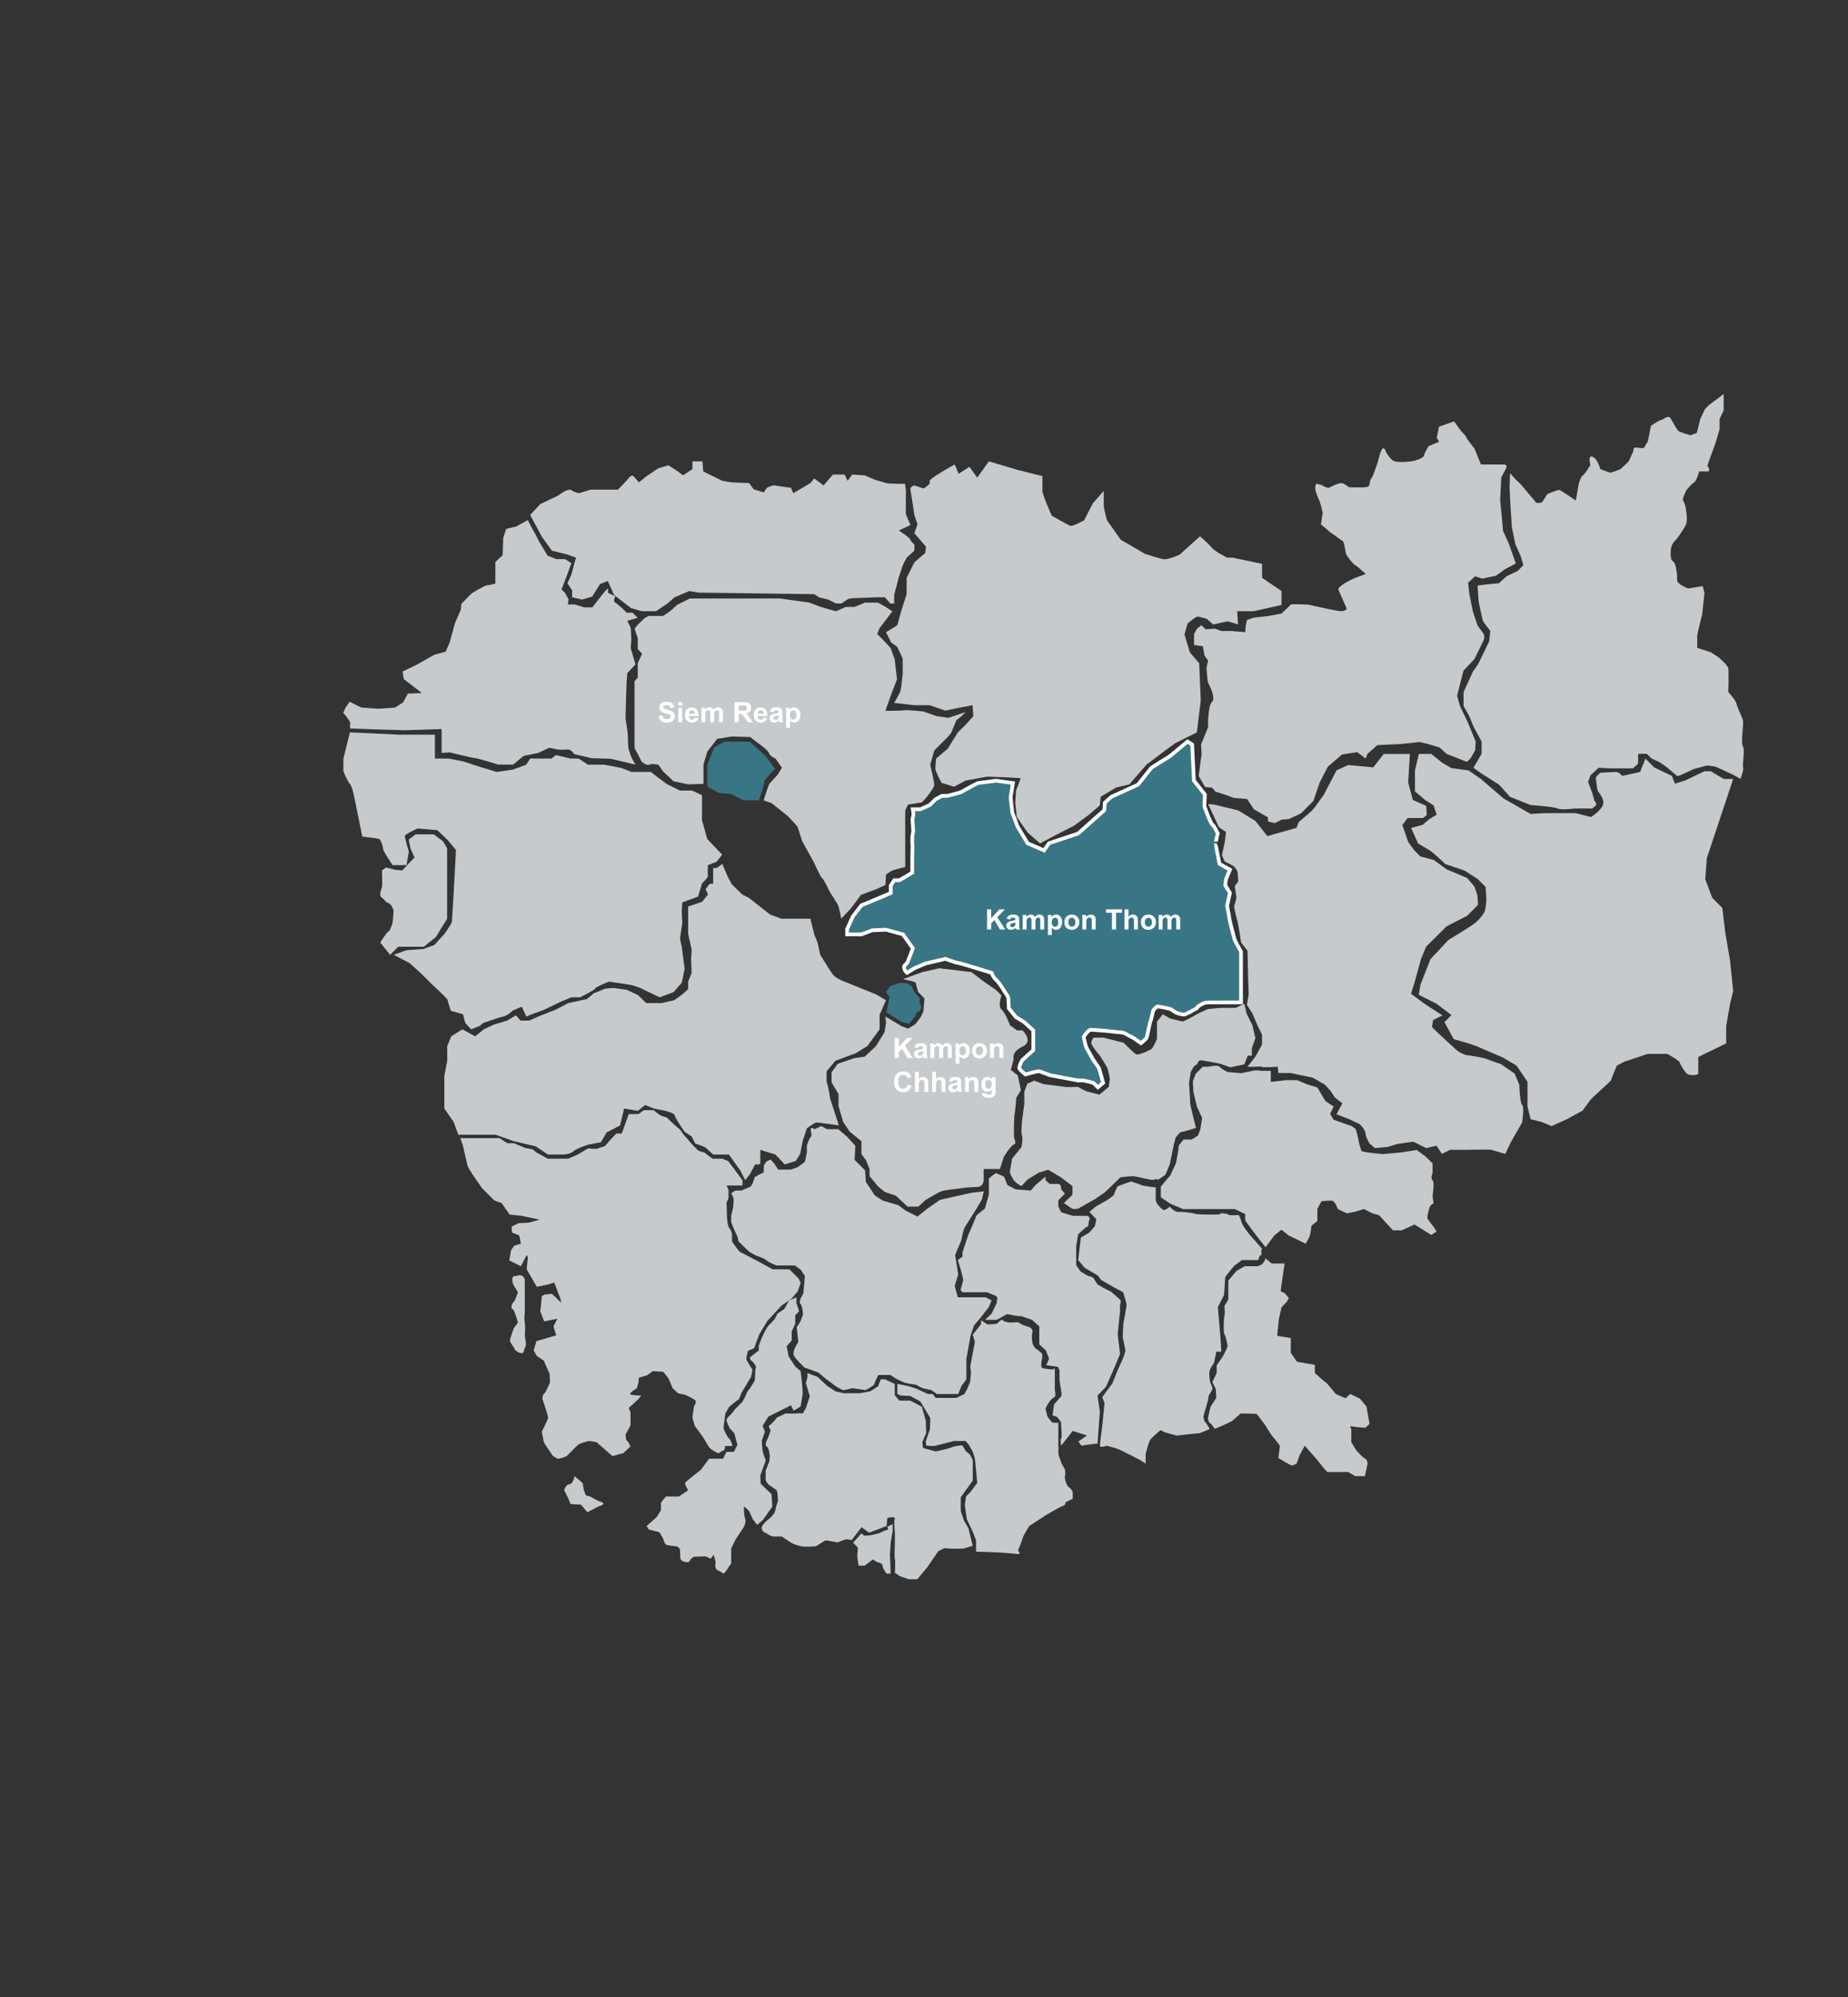 <svg xmlns="http://www.w3.org/2000/svg" xmlns:xlink="http://www.w3.org/1999/xlink" id="Camobodja" x="0px" y="0px" viewBox="0 0 1000 1080" style="enable-background:new 0 0 1000 1080;" xml:space="preserve"><rect x="0" y="0" width="1000" height="1080" fill="#333333" stroke="none"/><style type="text/css">	.st0{fill:#C6CACC;}	.st1{fill:#387686;stroke:#FFFFFF;stroke-width:2;stroke-miterlimit:22.926;}	.st2{fill:#387686;}	.st3{fill:none;stroke:#C6CACC;stroke-miterlimit:10;}	.st4{fill:#FFFFFF;}</style><path class="st0" d="M814.6,254.02c0,0,1.89-2.83-0.94-2.83s-12.28,0-12.28,0l-3.46-8.5l-4.09-5.35c0,0-0.63-1.89-1.89-2.83 c-1.26-0.94-5.04-6.61-5.04-6.61l-8.19,2.83l-1.26,5.98l1.26,2.2l-5.67,2.36c0,0-2.52,4.25-2.52,5.2s-3.78,2.62-6.93,3.04 c-3.15,0.42-6.61,0.52-8.82,0c-2.2-0.52-4.72-4.93-4.72-4.93s-0.94-3.46-2.2-1.57c-1.26,1.89-1.57,4.51-2.2,6.51 c-0.63,1.99-2.52,7.98-3.78,9.55c-1.26,1.57,0.3,4.09-2.84,4.41c-3.14,0.32-9.13,0-9.13,0s-2.52-2.2-4.09-2.2 c-1.57,0-5.04,1.54-6.3,2.34c-1.26,0.8-4.41-1.4-4.41-1.4l-2.83-0.63c0,0-1.26,1.89,0,5.04c1.26,3.15,0,0.63,1.26,3.15 c1.26,2.52,2.2,7.56,2.2,7.56l-0.94,6.3c0,0,2.83,2.2,3.78,3.15s4.41,3.25,4.41,3.25s2.52,2.1,3.46,2.41 c0.94,0.31,1.57,5.67,1.89,6.93c0.31,1.26,4.09,5.98,5.04,6.3s5.66,4.72,5.66,4.72s-1.57,0.63-5.03,1.89 c-3.46,1.26-10.39,5.04-9.76,6.61c0.63,1.57,4.09,9.13,4.41,10.08c0.32,0.94-1.57,1.57-3.15,1.57c-1.57,0-16.06-3.15-17.01-3.46 c-0.94-0.31-9.77-0.3-9.77-0.3l-5.25,5.03l-6.72,1.26l-8.19,0.94l-3.78,1.26l-0.63,2.83l-0.31,3.78l-7.24-0.63h-5.67l-3.46-1.26 l-5.04,0.32l-2.37-2.2l-2.35,1.89l-1.57,2.83v5.98l4.72,0.63l0.94,5.04l1.95,2.83l-0.89,3.83c0,0,0.45,7.23,0.89,8.14 c0.4,0.82,4.64,8.37,1.83,10.71c-1.45,1.21-1.83,9.13-1.83,9.13v4.09l-3.84,9.45l0.31,5.04l-1.57,11.97l3.46,5.98l3.78,0.31 l1.89,2.2l5.04,1.57l4.79,1.76l7.24,0.63l3.71,5.59l7.56,4.3l0.11,2.26l3.67,0.89l3.57-1.89l3.99-0.31l6.61-3.15l6.61-6.61 l3.46-10.08l4.41-8.5l7.66-6.61l8.19-1.26l4.62,3.46l0.95-2.52l5.35-4.72l12.91-0.63l10.05-1.06l4.44,1.06l6.3,1.89l3.78,3.46 l10.95,4.32l1.97-1.8l2.52-4.41l0.31-4.72l-4.41-10.71l-4.09-8.5l-1.57-5.67l3.46-13.54l5.98-6.3l5.04-10.39c0,0,0.63-2.2-0.32-3.46 s-3.15-4.41-3.15-4.41l-2.52-7.56l-1.89-9.45l-0.63-5.98l3.78-3.46l3.78,1.26l7.56-1.57l4.72-3.46l5.98-3.15l-3.78-10.71l-3.15-6.93 l-0.63-7.24l-0.94-9.45l0.63-12.28L814.6,254.02z"></path><path class="st0" d="M932.72,213.07v8.82l-2.2,4.72v5.35c0,0-1.89,6.93-2.52,8.5s-4.09,11.34-4.09,11.34s2.2,3.15,0,3.15 c-2.2,0-4.41,0-4.41,0s-1.57,5.35-2.83,5.98c-1.26,0.63-4.09,4.09-4.09,4.09s-1.89,3.78-1.89,5.04s0.94,1.26,1.57,5.04 s0.63,6.3,0.32,7.87c-0.32,1.57-4.09,6.93-5.04,8.19c-0.94,1.26-2.52,2.2-3.15,4.72c-0.63,2.52-0.32,5.67,0,6.61 c0.31,0.94,1.89,0.94,2.52,4.41c0.63,3.46,0.63,4.72,0.63,6.93s5.98,4.41,5.98,4.41l7.87-1.26l0.94,3.78l-1.26,11.65 c0,0-2.88,11.02-2.7,11.97c0.18,0.94,0,5.98,0,5.98l7.43,2.41l4.09,2.62c0,0,5.04,4.41,5.35,5.98s0,12.91,0,12.91 s4.09,4.41,4.41,6.3c0.32,1.89,2.83,6.61,3.46,8.82c0.63,2.2-1.26,12.28,0,14.17c1.26,1.89-0.36,10.08,0.13,11.34 s-1.39,6.3-1.39,6.3l-3.99-2.2l-9.55-4.41l-4.5-0.63l-7.15,1.89l-7.56,3.46l-1.57,0.32l-5.98-5.04l-3.78-2.52l-4.09-1.89l-2.52-2.52 h-4.72v5.35l-2.83,2.52h-5.98h-6.3l-6.3-0.31l-4.41,4.09l-1.26,3.46l2.2,5.98l1.26,4.41c0,0,1.89,1.57,0.31,2.83 c-1.57,1.26-1.57,1.26-1.57,1.26h-9.45c0,0-7.56,0.94-9.13,0s-14.8-1.89-14.8-1.89l-11.02-4.41l-5.98-6.61l-9.45-5.98l-4.41-3.15 l4.41-7.56v-6.61l-4.41-8.19c0,0-1.57-3.78-1.89-4.72c-0.32-0.94-3.46-6.3-3.46-6.3v-5.67v-1.89l5.04-11.02l2.83-4.09l3.15-6.4 l2.83-5.88l0.63-5.67c0,0-3.78-4.72-4.09-5.67c-0.31-0.94-2.2-10.18-2.2-10.18l-0.63-8.71l5.04-0.63l6.61-0.63l4.09-3.78l5.98-2.83 l3.08-3.15l-1.5-5.04l-2.83-6.3l-1.89-9.13l-0.63-9.76l-0.63-11.97l0.31-7.56c0,0,2.83,3.46,4.41,4.72 c1.57,1.26,5.67,6.61,6.61,7.56s2.2,2.52,2.83,3.46s3.46,0,3.46,0l2.83-4.41c0,0,5.67-2.52,6.61-2.2s8.82,5.67,8.82,5.67l1.57-9.13 c0,0,1.26-4.09,2.2-4.41c0.94-0.31,4.09-5.67,4.09-5.67s-1.57-5.67,1.26-4.41s4.09,6.61,4.09,6.61s4.09,1.57,5.04,1.89 c0.94,0.31,5.98-1.89,5.98-1.89l4.41-4.2l2.52-5.56c0,0-0.32-2.2,1.57-1.89s4.09,0.31,4.09,0.31l2.2-3.78l1.57-8.19 c0,0,4.41-3.15,5.35-3.15s4.09-3.15,5.35-0.94c1.26,2.2,3.46,6.3,4.41,6.93s6.3,2.2,6.3,2.2l3.46-1.26l1.89-7.56l2.52-5.35l2.2-2.2 L932.72,213.07z"></path><path class="st0" d="M828.25,605.23l6.3,1.68l5.04,2.1l8.4-3.78l8.4-4.62l4.62-6.3l10.5-9.66l3.36-8.33l4.2-2.17l12.6-4.2h10.5 c0,0,6.3,3.36,6.72,4.62s2.94,5.46,4.2,6.3c1.26,0.84,5.88,0.84,5.88-0.42c0-1.26,0-6.72,0-6.72v-2.1l15.12-7.36v-9.43l2.1-11.97 l1.68-6.93l-1.68-16.38l-2.52-14.7l-1.68-13.86l-5.46-5.46l-3.78-10.08l0.84-11.34l4.2-12.6l10.08-30.24h-5.04l-7.14-4.2h-3.36 l-10.5,5.04l-5.46,1.68l-1.68-4.2l-9.66-4.62l-4.62-4.72l-2.94,7.24l-9.66,2.1c0,0-1.68-2.1-3.36-2.1s-8.4,0.42-8.4,0.42 s-2.94,2.1-2.52,3.36s0.42,5.46,1.26,6.72c0.84,1.26,3.78,4.62,2.52,7.56s-6.3,6.3-6.3,6.3l-8.4-2.1h-16.8l-7.56,0.42l-14.7-8.4 l-12.18-10.5l-6.72-4.62l-9.24-1.26l-5.04-2.94l-5.88-4.72h-6.72l-2.1,8.92V428l5.46,4.62l4.62,2.94l1.68,5.04l-4.2,2.52l-3.36,2.94 l-6.3,1.68l3.78,8.4c0,0,4.2,2.52,6.3,3.78c2.1,1.26,8.4,7.35,8.4,7.35l10.5,3.57l7.14,4.62l4.2,4.2c0,0,0.42,5.46,0.42,6.72 c0,1.26-0.42,5.04-0.84,6.3c-0.42,1.26-2.52,4.2-5.04,6.3s-14.7,9.4-14.7,9.4l-9.66,10.34l-5.46,13.86l-0.84,5.46l9.66,4.83 l7.98,6.09l-3.78,3.83l5.04,9.19l7.98,2.3l4.2,1.47l14.7,6.31l7.14,4.27l5.88,8.75v13.3L828.25,605.23z"></path><path class="st0" d="M782.79,500.97l11.15-5.72l5.86-5.93l-0.32-5.04l-1.57-4.72l-3.97-4.72l-11.15-4.72l-6.93-5.04l-7.24-1.89 l-3.46-3.46l-3.15-4.41l-3.15-9.13l2.83-3.78h8.19l2.2-1.57l-0.32-5.04l-7.24-3.15l-2.52-9.45l0.94-15.43h-14.17l-5.67,7.24 l-13.54-1.26l-6.3,2.83l-6.93,13.23l-4.72,6.61l-1.89,2.2l-6.93,5.98l-1.26,3.15l-15.75,4.41l-6.46-8.19l-9.29-5.67l-12.91-3.15 l-3.41-0.31l3.72,7.87l2.2,4.72l3.78,2.52l-0.63,5.35l-1.57,7.24l1.57,3.46c0,0,2.83,1.26,4.41,2.2s2.52,3.46,2.52,3.46l0.32,5.04 l-1.89,2.52l0.94,6.3l-1.26,4.72c0,0,0.63,4.09,1.57,7.24s2.2,12.28,2.2,12.28l3.46,4.41l0.32,13.54l0.32,10.08l-0.94,5.67 l2.83,4.41l3.15,7.24l2.2,4.41v5.34l-3.62,6.63l-4.25,5.42c3.34,0.25,8.68-0.4,7.87,0c-1.23,0.62,8.5,0,8.5,0l0.31,3.39h7.87 c0,0-4.41-0.63,3.15,0.94s7.56,1.57,7.56,1.57l6.61,3.78l3.15,3.46l2.2,3.46l4.09,3.15l-3.15,5.98l6.61,2.52l5.98,2.83 c0,0,3.14,3.15,3.14,5.04c0.01,1.89,2.11,5.35,2.11,5.35l2.94,2.52l6.93-0.63l5.04-1.57l8.82-1.26l6.93,3.46l5.67-1.26l2.83,4.41 l4.41-2.2h8.19c0,0,13.23-0.32,14.17,0s7.56,2.2,7.56,2.2l3.15-6.61l5.98-10.39c0,0,1.26-8.19,0-9.45 c-1.26-1.26-1.57-11.02-1.57-11.02l-2.52-5.98l-7.24-5.04c0,0-5.67-1.89-7.87-2.83c-2.2-0.94-11.34-2.2-11.34-2.2 s-2.83-0.94-4.41-2.2s-11.34-10.39-11.34-10.39l-2.52-2.52l0.63-3.78l5.04-2.52l-8.82-5.67l-8.19-5.98l1.89-5.98l3.46-12.6 l2.83-6.93"></path><path class="st0" d="M684.83,674.52l-5.51-6.93l-5.51-7.56v-3.46l-5.67-2.69h-5.98h-8.45h-6.67h-6.93l-6.93-2.97l-2.83-1.89 l-2.2-1.57v-5.67l2.2-2.74l2.83-3.24l3.15-6.61l1.26-6.93l0.32-2.83l2.52-3.15h4.41l3.46-2.2l1.26-3.46l0.94-5.98l-2.83-6.23 l-1.89-7.94l-0.32-5.67l1.57-4.09l3.78-3.78h2.89c0,0,5.3-1.26,6.24,0c0.94,1.26,4.41,2.83,4.41,2.83l7.24,0.63l7.72-1.57l3.62,0.31 h4.72v5.98l8.19-0.94h5.98l5.35,2.2l5.67,1.78l4.41,7.35l4.41,2.9l-1.89,4.02l1.89,3.15l9.76,3.46l2.2,1.57c0,0,1.26,4.09,1.57,6.3 c0.32,2.2,1.57,5.67,1.57,5.67c3.15,0.94,11.65,1.57,11.65,1.57l10.08-0.94l8.19-1.26l4.72,3.5l3.78,3.74v5.25c0,0-1.26,2.94,0,3.88 c1.26,0.94,0,8.5,0,8.5l0.56,4.09c0,0-1.82,0.28-2.45,2.97c-0.63,2.69-1.26,4.58-0.63,5.53c0.63,0.94,3.08,4.09,3.08,4.09l1.64,2.52 l-2.83,1.89l-9.13-5.67l-6.93,3.15h-4.72l-7.56-8.19l-3.46-0.94l-4.72-2.38l-4.72,1.43l-4.41,0.94l-5.04-2.38 c0,0-1.26-4.55-3.46-4.55s-5.35,0.32-5.35,0.32l-2.2,4.23v6.47l-3.15,2.52l-0.63,4.41l-0.63,1.89l-1.89,3.46l-9.16-4.41l-3.97-3.15 l-3.88,3.15L684.83,674.52z"></path><path class="st0" d="M673.33,575.62l1.89-4.72h2.2v-4.09l1.89-5.35l-1.57-6.93l-3.15-6.3l-1.26-5.35l-4.72,2.2h-8.5l-6.56,0.63 l-4.78,2.2l-5.67,3.15l-3.15,1.42l-6.93-1.73l-3.78-2.2l-3.15,3.94v9.29c0,0-1.89,4.41-2.83,5.35s-6.93,3.46-8.19,3.15 c-1.26-0.32-6.93-6.31-6.93-6.31l-11.02-2.82h-5.35c0,0-1.26,1.55-1.26,2.82s3.46,5.68,4.41,6.63s3.46,5.67,4.09,6.61 c0.63,0.94,1.57,6.3,1.57,6.3l-0.63,4.3l-5.04,4.2l-7.24-1.89l-4.41-2.31c0,0-5.98,0.21-6.93,0c-0.94-0.21-11.5-1.47-11.5-1.47 l-5.2-1.89l-3.71,1.57l-1.64,4.41v6.61c0,0-1.26,8.82-1.26,9.76s-0.63,5.35,0,7.24c0.63,1.89-0.28,6.3-0.28,6.3l-5.07,6.3 l-1.26,7.45c0,0,1.26,3.13,2.52,4.61c1.26,1.48,3.78,2.74,3.78,2.74l3.22-3.46l6.31-3.88l4.96-1.47l6.89,4.09l6.23,4.72v4.72 l-4.62,4.41c0,0,3.88,2.83,4.62,3.15c0.73,0.32,2.94,0,2.94,0l9.45-5.35l5.04-3.46l8.56-8.19c0,0,4.67-0.63,6.56-0.63 s10.71,2.52,11.65,1.89c0.94-0.63,2.2,0,2.2,0l3.78-2.52c0,0,2.2-4.72,2.52-5.98c0.32-1.26,2.2-10.71,2.2-10.71l0.94-3.46 c0,0,2.2-3.15,3.15-3.15s7.87-2.2,7.87-2.2s-3.15-11.97-3.15-13.54c0-1.57-0.63-10.71-0.63-10.71l0.94-5.98c0,0,1.89-3.78,2.83-3.78 s0.94-2.52,2.52-2.52c1.57,0,10.71,1.89,10.71,1.89l5.35,1.89L673.33,575.62z"></path><path class="st0" d="M589.49,655.41l3.36-2.83l6.09-3.46c0,0,3.99-2.52,3.99-3.36s1.89-4.2,1.89-4.2s6.93-2.73,7.56-2.52 c0.63,0.21,4.62,1.47,5.25,1.89c0.63,0.42,7.77,1.26,7.77,1.26s0,2.1,0,3.36c0,1.26-0.42,4.2,1.05,5.88 c1.47,1.68,2.31,2.52,3.15,2.94s3.36-1.78,3.36-1.78s2.73,3.04,4.62,2.83s8.61,0.63,9.24,1.05c0.63,0.42,14.49,0.63,13.65,0 s3.57-0.25,4.2,0.4c0.63,0.65,5.67,0.23,5.67,0.23s1.05,1.89,1.47,3.78c0.42,1.89,4.2,6.72,4.83,7.35c0.63,0.63,6.3,7.14,6.3,7.14 c-0.81,0.31-0.04,5.46-0.21,4.2c-0.4-2.92-1.89,1.89-1.89,1.89h-8.82l-4.2,3.15c0,0-4.83,5.67-4.83,6.3s-0.63,9.45-0.63,9.45 l-3.36,6.51c0,0,1.47,16.59,1.47,17.22c0,0.63,0.42,6.93,0.42,6.93h-2.73c0,0-1.05,5.88-1.47,6.51c-0.42,0.63-2.31,2.94-2.31,5.04 s0.21,4.62,0.84,5.88c0.63,1.26,0.63,1.26,0.84,2.31c0.21,1.05-2.1,3.57-2.1,4.62s-1.05,4.83-1.26,5.46 c-0.21,0.63-1.47,4.62-1.47,5.25c0,0.63,0.21,2.31,1.05,3.15c0.84,0.84,2.31,3.57,2.31,3.57s-5.04,2.31-5.88,2.31 s-11.95,1.26-11.95,1.26s-6.53-1.68-7.16-2.1c-0.63-0.42-1.26-1.05-2.1-0.42c-0.84,0.63-3.78,3.36-4.83,4.41s-2.73,8.19-2.73,8.19 v5.04l-3.36-2.1c0,0-10.29-5.25-11.34-5.67c-1.05-0.42-6.3-1.85-6.3-1.85s-3.78,1.3-3.78,0s1.26-10.33,1.26-10.33l1.26-12.81 l-1.26-3.15l5.46-7.35l3.15-7.77l2.94-6.51l1.05-3.57l-1.47-7.14c0,0,0.21-7.57,0.42-7.99c0.21-0.41,1.47-8.6,1.68-9.23 c0.21-0.63-1.89-7.14-1.89-7.14l-5.46-2.94l-6.51-3.78l-1.68-2.31l-7.14-4.2l-3.57-4.2l1.47-12.18l4.62-2.73l2.94-3.36l0.84-3.78 L589.49,655.41z"></path><path class="st0" d="M684.62,681.45l-1.68,2.31l-2.31,1.05h-7.14l-4.41,2.52l-2.31,2.73l-2.1,2.52c0,0,0,1.89,0,2.94s0,7.35,0,7.35 l-2.1,3.36c0,0,0.42,4.62,0,5.46c-0.42,0.84-0.63,9.24,0,9.87c0.63,0.63,1.68,5.88,1.68,6.51c0,0.63-2.08,4.62-2.08,4.62l-1.28,2.1 l-2.52,3.57v4.2l-2.31,4.83l1.89,3.99l0.21,4.62l-3.15,4.83l-1.26,5.67c0,0-0.42,2.1,1.26,3.36c1.68,1.26,1.68,2.73,2.52,2.73 c0.84,0,9.03-3.99,9.03-3.99l4.83-4.2l8.61,0.21l4.62,6.09c0,0,3.57,5.91,4.2,6.42c0.63,0.51,3.78,4.75,3.78,4.75l-0.84,6.68 c0,0,6.51,3.99,7.35,3.99c0.84,0,2.52-1.05,2.52-1.05l1.68-4.62l2.73-5c0,0,6.3,7.1,6.82,7.73c0.52,0.63,4.93,6.51,5.56,6.51 s11.13,0,11.13,0l3.78,2.2h5.25l1.47-6.82c0,0-0.21-2.31-1.47-2.73s-4.83-4.62-4.83-4.62l-2.52-4.2v-7.14c0,0-1.26-1.89,0-1.47 c1.26,0.42,7.56,0.84,7.56,0.84l2.31-2.1l-1.68-9.45l-3.53-4.2l-5.21-2.52l-2.59,2.31l-5.25-2.31c0,0-5.04-6.3-5.67-6.51 c-0.63-0.21-5.67-4.83-5.67-4.83v-4.41l-9.66-1.68l-3.36-4.83v-7.98l-7.35-1.26l0.84-8.63l1.47-6.7l2.94-3.15l1.05-1.89l-2.31-2.73 c0,0-2.1-0.63-2.1-1.26s2.1-14.7,2.1-14.7h-6.93l-3.57-2.94"></path><path class="st0" d="M693.44,327.2v-7.56l-10.5-7.14v-7.56l-7.98-1.68l-7.98-1.68h-2.94c0,0-6.72-3.36-8.4-5.46 c-1.68-2.1-6.3-6.09-6.3-6.09l-10.92,9.87c0,0-6.3,2.94-8.82,2.52c-2.52-0.42-10.08-2.94-10.08-2.94l-13.02-7.56l-7.56-10.66 c0,0-1.68-6.56-1.68-7.82s0-7.98,0-7.98l-5.88,6.72c0,0-4.62,8.92-4.62,9.08s-6.3,3.52-7.56,3.1s-10.08-5.46-10.08-5.46 s-5.04-11.34-5.04-13.44s0-7.98,0-7.98l-13.44-3.36l-15.54-4.62l-6.3,8.82l-4.2-5.88l-5.88,3.78l-2.1-5.04 c0,0-14.63,7.98-13.61,9.24c1.01,1.26-3.18,3.78-3.18,3.78l-5.04-1.68c0,0-2.52,0.42-2.1,2.52s2.1,13.44,2.1,13.44l1.68,5.04 l-1.68,4.83l6.3,7.35l-0.42,3.36l-5.88,5.04l-4.2,8.4v8.82l-2.94,9.24l-2.1,7.56l-6.09,3.78l2.73,5.51l3.36,2.47l2.94,6.3v8.4 l-0.42,3.36c0,0-0.42,4.62-0.84,5.88c-0.42,1.26-3.36,6.3-3.36,6.3l10.92,1.26h8.22l8.57,2.94l7.98-1.68l6.72-1.26l0.42,5.88 l-4.09,4.62l-4.3,4.2l-5.46,8.82l-6.3,5.35c0,0-0.42,4.3-0.42,5.56c0,1.26,3.36,7.56,3.36,7.56l6.72,2.1l6.4-3.36l11.65-2.1 l10.92,0.42l7.14,0.42l-2.52,6.72l-0.42,6.72l0.84,7.56l5.84,8.4l6.75,5.88l5.46-2.94l13.02-6.72l7.98-5.88l5.88-5.04l0.42-4.62 l8.4-5.04l7.14-1.68l9.24-10.66l9.24-6.98l6.3-4.62l11.76-5.88l2.1-17.22l-0.84-20.16l-5.04-5.88l-2.94-9.66l1.68-5.88 c0,0,4.2-3.78,5.46-3.78s5.04,1.26,5.04,1.26l3.36,2.94l7.98-1.68l5.46,1.68l-0.42-7.14h8.82L693.44,327.2z"></path><path class="st1" d="M548.13,423.48l-9.13-1.26l-9.76,1.26l-3.15,1.57l-6.3,3.46l-6.93,1.89h-3.15l-3.46,1.89l-3.22,3.15l-4.97,2.2 h-4.09c0,0,0.63,3.15,0,4.41c-0.63,1.26,0.63,6.93,0,8.82c-0.63,1.89-0.18,6.93-0.18,6.93l-0.15,5.35v4.09v4.72l-6.91,4.09h-2.83 l-1.89,2.83v4.09l-11.97,5.04l-3.88,1.57l-4.62,5.98l-3.15,6.93v2.83h7.77l5.77-2.2l7.56-0.31l9.13,2.52l5.35,7.56 c0,0-2.52,6.93-3.15,7.87c-0.63,0.94-1.89,1.26-1.57,2.83c0.31,1.57,1.57,2.52,1.57,2.52l4.09-2.52l5.98-2.52l10.71-2.52 c0,0,5.88,2.2,6.72,2.2c0.84,0,9.97,2.83,9.97,2.83l8.29,2.52c0,0,0.84,2.52,2.41,3.78c1.57,1.26,4.41,5.98,4.41,5.98l2.2,3.46 l0.31,5.98l3.78,4.72l4.41,2.68l5.04,4.57v4.09v6.61l-5.98,5.35c0,0-1.89,3.46-1.57,4.41c0.32,0.94,3.28,3.33,3.28,3.33l5.98-1.57 l1.53-0.18l5.9,2.2l15.12,2.83h3.04l5.14,1.26l2.52,2.41l2.83-2.41l-2.2-7.87l-3.46-5.04c0,0-2.2-4.09-3.15-5.67 c-0.94-1.57-1.68-6.3-1.68-6.3s2.31-3.78,3.88-3.78s8.82,0.63,8.82,0.63l8.82,0.94l5.35,2.83l4.09,2.82c0,0,2.83-2.19,3.15-3.14 c0.32-0.94,1.57-7.87,1.89-8.35c0.32-0.47,1.57-6.14,1.57-6.14s1.57-2.2,2.52-2.2s6.61,1.26,6.61,1.26l3.46,2.2 c0,0,3.15,0.94,4.09,0.94c0.94,0,6.93-3.46,6.93-3.46s0-0.63,1.57-1.57c1.57-0.94,2.83-1.57,4.41-1.57c1.57,0,5.98,0,7.87,0 s4.09,0,4.09,0h3.78h2.2v-5.35v-22.05c0,0-3.15-5.67-3.46-6.61c-0.32-0.94-2.83-10.71-2.83-11.34c0-0.63-1.26-6.93-1.26-6.93 l1.57-6.93l-2.52-4.09l0.32-3.15l2.2-5.35l-5.67-3.15c0,0-2.2-11.23-2.2-11.13c0,0.1,1.26-5.25,1.26-5.25s-1.57-3.78-2.83-4.72 c-1.26-0.94-4.41-10.08-4.41-10.08l0.31-6.3l-5.98-7.56l-0.94-19.53l-2.52-1.57l-9.45,7.87l-10.08,6.3l-7.24,9.13l-4.09,1.89 l-10.39,4.72l-3.46,3.15l-0.32,4.09l-14.17,12.6l-15.75,5.25l-2.68,3.88l-8.91-3.88l-5.42-9.03l-2.83-7.56l-0.94-8.19L548.13,423.48 z"></path><path class="st0" d="M499.09,525.74l9.24-2.1l17.32,2.1l6.61,5.04l6.72,4.62l2.94,2.94c0,0-2.1,5.88,0,7.56 c2.1,1.68,4.62,8.61,4.62,8.61l3.78,2.73h2.94c0,0,6.3,5.88,0,8.82s-4.72,6.82-4.72,6.82l-1.57,5.77l3.78,2.94l1.68,7.98l-2.52,4.2 c0,0-0.42,6.72-0.84,8.4c-0.42,1.68-0.42,10.92-0.42,12.18c0,1.26,1.68,4.2,0,4.62c-1.68,0.42-5.46,6.72-5.46,6.72l-2.1,6.51h-8.82 v5.67c0,0,0.31,4.09-3.88,4.09c-4.2,0-8.19,0.63-8.19,0.63s-7.82,0.96-9.92,1.38s-9.61,5.13-9.61,5.13l-3.67,3.46h-5.88l-6.3-5.88 l-6.09-2.1l-3.57-2.94l-4.62-5.56v-3.88l-1.99-4.83l-2.41-3.25v-6.93l-6.4-5.25l-3.46-5.14l-2.52-8.61v-6.51l-3.78-6.3v-5.46 l3.36-4.62l8.92-3.04l5.67-0.84l6.09-5.68l4.62-7.55l0.84-5.41l-0.42-3.04l4.39,2.59l4.4,2.64l3.54,1.32l3.93-2.43l2.8-3.68 l1.56-3.2l0.58-6.98l-3.49-3.64l-1.3-4.98l-1.61-0.65l-5.27-1.21L499.09,525.74z"></path><g id="Laag_7">	<path class="st2" d="M487,531.56l3.7,0.22c0,0,2.77,1.46,2.7,1.67c-0.07,0.22,0.87,2.04,0.87,2.04l1.74,2.55l1.89,1.96  c0,0-0.36,1.09-0.44,1.31s1.09,3.05,1.09,3.42c0,0.36-1.01,2.6-1.24,2.4c-1.16-1.02-2.11,2.76-2.33,2.91s-3.2,3.64-3.2,3.64  l-3.64-0.89l-8.46-5.31l1.04-5.14c0,0,0.65-3.13,0.51-3.35s-1.79-2.33-1.79-2.33s2.01-3.13,2.23-3.27  C481.91,533.24,487,531.56,487,531.56z"></path></g><path class="st0" d="M593.9,780.57l1.26-17.22l-1.26-8.61l4.62-4.83l4.62-10.5l2.94-7.14l-1.26-10.71l1.26-12.6v-3.15 c0,0,0.84-2.31,0-2.94s-4.25-4.2-5.9-4.83c-1.66-0.63-6.28-3.4-6.28-3.4l-2.1-3.32c0,0-1.05-1.05-2.1-1.05s-5.04-2.73-5.04-2.73 l-2.31-3.36v-5.88v-4.2l1.05-6.51c0,0,4.41-4.41,5.04-4.2c0.63,0.21,0.63-2.52,0.63-2.52s1.89-3.36-1.47-3.36s-7.14,0-7.14,0 l-6.23-1.89l-1.54-3.15v-3.36l3.57-3.57l-2.03-2.31c0,0,0.14-2.94-1.54-2.94c-1.68,0-4.62,0-4.62,0l-2.31-1.99v-1.99l-5.25,4.41 l-2.73,3.15l-8.19-0.63l-4.41-2.31l-1.89-4.62l-4.41-1.89l-2.31,1.68l-1.47,1.26v4.2v2.1v2.31l-2.1,7.56l-4.62,3.78l-1.99,5.04 l-2.41,5.46l-1.05,3.15l-2.1,6.3v2.31l-2.52,1.89l1.89,6.3l1.05,4.41l-1.47,5.46l1.05,1.26h3.57h9.66l4.2,1.68l1.47,1.05l-0.42,3.15 l-2.73,5.67l-3.57,3.34h6.3l5.61-3.07c0,0,5.1,0.99,5.73,0.99c0.63,0,2.31,0.21,2.31,0.21l5.46,1.87l3.97,3.59v5.46v4.2l3.59,3.36 l1.68,4.41l-1.47,3.57l6.3,0.84l0.84,1.89c0,0,0,4.62,0,5.46c0,0.84,1.6,7.98,0.91,8.61c-0.7,0.63-3.85,4.41-3.85,4.41l-0.84,5.88 l2.52,0.84c0,0,2.44,2.94,2.17,3.57c-0.28,0.63,0.7,7.35,0,7.98c-0.7,0.63,0,3.99,0,3.99l6.23-7.98l7.77,2.47l-4.62,3.2 c0,0,1.47,2.73,2.1,2.31c0.63-0.42,9.45-1.26,9.45-1.26H593.9z"></path><path class="st0" d="M485.55,748.44l6.3,1.26l4.41,1.47l5.88,2.73h2.52l1.68,2.1h2.73h4.41h3.99l4.41-2.1l1.68-3.15l1.47-3.57 l0.21-2.73l0.21-1.89l-0.42-3.57l2.51-13.25l-1.15-3.97l2.2-2.73l2.31-2.94V714c0,0,2.52,1.68,3.15,2.1 c0.63,0.42,5.46-0.21,5.46-0.21s2.52-2.94,3.15-1.89c0.63,1.05,3.99,1.26,3.99,1.26l4.2-0.21l2.52,1.47l3.78,1.26 c0,0,2.1,1.05,1.47,2.94s0.12,5.88,0.12,5.88s0.93,2.31,1.77,2.73c0.84,0.42,3.36,2.73,3.36,2.73s0.21,2.5,0,2.83 c-0.21,0.32-0.86,4.52,0.09,4.94c0.96,0.42,5.79,0.84,5.79,0.84s1.05-1.89,1.05,0.84s0,9.24,0,10.08s1.05,3.57-0.84,4.41 s-4.2,5.67-4.2,5.67s0.42,2.31,0.84,3.78c0.42,1.47,2.94,3.99,2.94,3.99h3.15v5.67v6.51c0,0,0.21,1.26,0,3.36 c-0.21,2.1,1.39,5.04,1.54,5.88c0.14,0.84,2.03,3.78,2.03,3.78s0.42,2.31,0,3.67c-0.42,1.36,1.26,5.77,2.1,5.98 c0.84,0.21,2.1,2.52,2.1,2.52v3.78l-3.99,1.89c0,0,0.63,1.26-1.26,1.89c-1.89,0.63-9.24,5.04-9.24,5.04l-9.03,5.88 c0,0-2.94,4.83-3.15,5.46c-0.21,0.63-1.26,3.57-1.47,4.2c-0.21,0.63-1.47,3.57-1.47,3.57s2.31,2.31-0.63,1.89 c-2.94-0.42-10.08-0.84-10.08-0.84l-11.97-0.42v-6.09l-1.78-4.62l-3.25-6.93l-1.05-7.56l0.63-4.62l2.31-2.31l3.78-5.04l-1.26-13.1 l-1.15-3.7l-1.99-3.57l-1.89-2.31h-6.3l-4.83,1.26l-6.09,1.47l-3.99-0.21l-0.42-2.1l2.31-6.72l0.21-6.09l-5.46-9.03l-5.46-2.94 l-5.04-0.21l-1.89-0.84V748.44z"></path><path class="st0" d="M481.98,834.32l1.05-6.3v-3.78l-2.94,1.47c0,0,1.05,1.47,0,1.68c-1.05,0.21-4.62,1.89-4.62,1.89l-4.62,1.05 l-3.15,0.21l-1.57-1.26l-2.62,2.94l-1.89,2.1l2.52,2.52c0,0,0,2.73-0.21,3.57c-0.21,0.84,0.63,6.3,0.63,6.3h3.36l4.41-3.36 l2.31,1.47c0,0,2.94,0.42,2.94,1.89s2.1,4.31,2.1,4.31h2.31l-0.42-10.19L481.98,834.32z"></path><path class="st0" d="M484.18,748.44l-5.46-2.52h-2.1l-1.47,3.78l-4.2,2.73l-5.67,1.05h-4.83h-3.99l-4.41-1.05l-4.2-2.73l-5.46-5.04 l-5.46-2.1v2.1l-0.84,3.36l1.26,4.2l0.84,2.94l-2.1,6.3l-1.66,2.94c0,0-2.96-0.21-3.59,0c-0.63,0.21-5.67,0-5.67,0l-4.62,2.1 l-2.1,2.52l-2.52,2.31l1.05,2.31l-1.05,3.15l-1.05,2.31c0,0-1.26,2.52,0,3.15s1.68,5.04,1.68,5.04l-0.21,2.94l-2.03,5.04v3.99v1.47 c0,0,1.19,1.89,1.82,2.31c0.63,0.42,4.2,2.94,4.2,2.94l0.42,1.89l0.21,3.99l-1.05,3.15c0,0-0.42,2.31-0.84,3.15 c-0.42,0.84-2.31,2.73-2.31,2.73s-1.54,1.26-2.45,2.1s-2.17,2.52-2.17,3.15c0,0.63,0.21,1.89,1.47,2.52 c1.26,0.63,3.78,2.31,4.62,2.31s4.83,0,4.83,0s3.99,2.73,5.46,3.57c1.47,0.84,3.36,1.26,4.83,1.68s6.93,0.21,7.98,0 c1.05-0.21,4.62-3.15,5.67-3.15c1.05,0,5.46,1.05,6.09,1.05c0.63,0,4.2-1.68,4.83-1.68s2.94,0.42,2.94,0.42l5.35-6.93l4.09,2.94 l9.45-3.57l0.42-4.41c0,0,4.62-1.05,3.99,0.42c-0.63,1.47,0.06,7.14,0.06,7.14s0.06,3.36,0,5.88s-0.31,7.98,0.03,8.82 c0.33,0.84,0,7.46,0,7.46l2.64,1.78l4.83,1.68h4.62l5.46-6.51l5.88-8.61c0,0,3.57-2.1,4.2-1.68c0.63,0.42,9.45,0.21,9.45,0.21 l5.04-1.47l-2.31-9.45l-2.52-4.41l-1.68-5.04v-7.35l2.73-3.78l3.78-5.25v-11.13l-1.47-2.94l-2.31-1.89l-1.89-3.15 c0,0-3.99,0.42-5.04,0.84c-1.05,0.42-2.31,0.84-2.31,0.84l-6.93,1.68l-6.93-1.89l-0.42-3.15l2.1-5.04l-0.21-6.51l-2.1-7.56 l-6.3-3.36h-5.88l-2.52-2.94V748.44z"></path><path class="st0" d="M432.42,709.17l-1.47-4.62v-2.94l-3.97,1.68l-2.54,4.62l-3.78,2.52c0,0-0.84,2.1-1.68,3.15 c-0.84,1.05-3.36,3.57-3.36,3.57l-1.68,2.73l-1.89,3.99l-1.47,3.99v2.52l-3.57,2.73l-1.26,1.05c0,0,0,1.26,1.05,1.89 c1.05,0.63,2.31,2.94,2.31,2.94l-0.42,2.31l-0.21,5.25l-2.73,4.41c0,0-1.47,1.47-1.89,2.94s-2.31,4.41-2.31,4.41l-3.99,3.99 l-1.89,2.52c0,0-2.94,2.31-2.52,3.57s1.68,3.99,1.68,3.99l2.52,2.73l1.68,6.3l-1.89,3.78h-4.03l-1.85,3.7h-4.83h-2.73l-4.41,5.96 c0,0-8.4,6.51-8.61,7.14c-0.21,0.63,1.68,3.99,1.68,3.99l-5.04,3.36h-6.93c0,0-2.73,2.94-2.73,3.57s0,3.78,0,3.78l-2.31,3.78 l-5.46,4.83l1.26,1.89l5.67,1.47l1.89,3.15c0,0,0.84,2.73,1.47,3.36c0.63,0.63,5.25,1.05,5.25,1.05c1.47,0,2.52,1.26,2.52,2.1 s0.21,4.62,0.21,4.62s0.42,0.84,1.05,1.26c0.63,0.42,3.57,1.26,3.99,0c0.42-1.26,2.31-2.31,2.31-2.31l6.3-0.21l2.73,1.26l1.68-2.1 l1.05,4.03c0,0-0.84,3.11,0.84,4.16c1.68,1.05,2.73,1.26,3.04,1.89c0.31,0.63,1.99-1.68,1.99-1.68l2.52-3.78v-7.98l2.31-4.83 l4.2-6.3c0,0,1.89-2.94,1.05-5.04c-0.84-2.1-0.63-6.72-0.63-6.72l2.73,2.52l2.1,4.62l2.31,2.94l3.15-2.73l5.04-7.14l-0.42-6.72 l-5.88-5.67l-0.21-4.41l2.94-8.19c0,0-1.47-3.99-1.68-5.04c-0.21-1.05-0.42-5.67-0.42-5.67l1.68-4.83l-1.26-3.15l3.15-5.04 l12.18-6.09l1.47,2.94l3.78-2.31c0,0,0.84-5.04,1.05-6.72c0.21-1.68-1.05-12.39-1.05-12.39l-2.94-2.52l-3.57-5.46l-1.05-5.46 l2.73-3.15v-4.83l1.89-4.2v-4.62L432.42,709.17z"></path><path class="st0" d="M249.1,615.51h6.93h9.87h4.41l4.2,2.73h3.57l5.88,2.52l4.33,0.84l1.97,1.68l2.73,1.47l3.36,1.89h4.62h6.51 l5.25-2.31l5.46-3.25c0,0,4.62,0.52,5.46,0c0.84-0.52,3.57-1.15,3.57-1.15l2.73-3.15l3.57-3.78h2.94l3.78-10.5h5.25l2.94-2.1h5.25 c0,0,2.73,2.31,3.57,2.73s3.57,1.26,3.57,1.26l3.99,3.78l3.36,2.94l1.68,2.41l2.31,2.62l2.31,2.73c0,0,2.52,2.52,3.15,3.15 c0.63,0.63,3.57,1.26,3.57,1.26s1.47,1.26,2.1,1.68c0.63,0.42,2.31,1.68,2.31,1.68h5.25l3.15,1.26l3.99,5.25l3.78,5.14v2.83h-8.61 l1.05,2.31v4.62l-1.05,2.31l0.21,7.14c0,0,0.21,5.67,1.26,6.72c1.05,1.05,1.47,3.15,1.47,3.15v3.99c0,0,3.57,5.46,4.62,5.88 c1.05,0.42,10.92,5.67,10.92,5.67l6.51,3.57h9.03l5.04,5.04l1.05,2.31l-1.68,4.62l-3.36,3.99l-5.25,3.57l-7.77,8.4l-4.41,7.35 l-2.73,7.35l-3.36,1.47c0,0-1.05,3.99-0.84,4.62c0.21,0.63,3.36,5.67,3.36,5.67l-0.84,3.78l-5.04,8.4c0,0-1.47,4.2-2.1,4.2 c-0.63,0-4.83,3.78-4.83,3.78l-1.89,3.36l-1.05,7.98c0,0,1.47,3.99,2.94,5.46c1.47,1.47,1.89,4.2,1.89,4.2h-3.99 c0,0,0,2.52-1.05,2.52c-1.05,0-1.89,1.68-2.94,1.26c-1.05-0.42-3.99-2.1-4.62-3.15c-0.63-1.05-3.57-5.88-3.57-5.88l-4.2-5.67 l-1.26-4.41l0.84-6.09c0,0,1.89-2.52,0.42-3.57c-1.47-1.05-5.25-2.73-5.25-2.73l-3.78-0.84l-2.94-2.73l-2.31-5.46l-2.73-3.36 l-5.67-0.42l-3.15,2.31l-4.41,1.26l-0.21,2.52l-0.84,3.15c0,0-4.62,2.73-3.46,3.36c1.15,0.63,5.77,0.63,5.77,0.63l-1.47,1.89 l-5.25,4.83l0.94,2.31v7.14l-2.62,4.83c0,0,0,3.15,0.63,3.36c0.63,0.21,1.99,3.15,1.99,3.15l-3.88,3.64l-5.88,1.61l-8.61-7.56 l-3.99-0.63c0,0-5.04,1.05-6.3,2.31c-1.26,1.26-5.88,5.88-5.88,5.88s-4.2,1.89-5.25,1.26c-1.05-0.63-2.31-1.47-2.31-1.47l-2.94-4.41 c0,0-1.68-2.31-1.89-3.15s-1.05-5.46-1.05-5.46s3.15-6.3,3.36-7.35s-3.15-10.71-3.15-10.71s0.42-2.52,1.05-2.52 c0.63,0,3.15-6.09,3.15-6.09l-0.21-4.62l-3.15-7.14l-3.78-2.52l-1.68-2.94l1.47-5.04l7.77-2.31l2.94-0.84l-1.47-4.83l2.1-4.2 l-7.14,1.47l-2.1-5.46l0.84-8.19l1.47-0.84l3.99-0.42l5.04,4.83l-0.42-2.1l-3.36-8.82l-3.15,1.01l-6.3,1.3l-5.46-9.45l0.63-6.51 l-0.63-1.26l-3.15,6.09l-6.3-3.15l1.05-5.67l1.68-2.31l3.57-1.05l-0.84-4.41l-3.99-1.68l-0.21-3.15l3.78-1.89l5.46-0.21l5.88-1.68 l-9.87-2.1l-6.3-0.63l-4.41-6.3c0,0-3.57-1.05-4.2-1.68c-0.63-0.63-6.3-6.3-6.3-6.3l-5.25-7.56l-2.52-4.2l-2.73-11.76L249.1,615.51z "></path><path class="st0" d="M453.63,610.68h-6.09l-3.15-1.68l-3.57,1.68c0,0-2.1-1.47-2.1,0c0,1.47,0.84,3.57,0,4.2 c-0.84,0.63-2.1,4.62-2.1,4.62v3.78l-1.05,5.04l-3.99,2.94l-3.57,1.26h-6.93l-1.89-2.94l-2.1-2.52l-2.31,1.05l-1.47,2.31v3.57 l-2.52,1.26l-2.31,1.26l-1.26,3.57l-1.05,1.68l-5.04,2.1h-3.15l-2.31,1.47c0,0,1.05,1.89,1.26,2.73c0.21,0.84-0.21,5.04-0.21,5.04 l-1.05,4.41v3.36l1.47,3.78l1.05,2.31l1.05,2.31c0,0,0,1.68,0.63,2.31c0.63,0.63,2.31,2.31,2.31,2.31l3.36,3.15l3.36,1.89l4.41,1.68 l2.73,1.89c0,0,3.57,1.89,4.41,1.89c0.84,0,4.2,0,4.2,0h5.46l3.15,2.31l2.31,3.36l-0.84,9.45l-1.47,2.73c0,0-1.05,2.31,0,3.15 c1.05,0.84,1.26,5.46,1.26,5.46l-1.26,3.57l-2.1,3.36l0.42,4.2l0.42,3.57l-1.89,3.57c0,0-1.26,2.52-0.42,4.2 c0.84,1.68,5.67,6.3,5.67,6.3l4.2,1.47l3.36,1.26l3.99,3.36c0,0,3.57,2.52,4.2,3.15c0.63,0.63,4.62,2.94,5.25,2.94 c0.63,0,4.83-1.05,4.83-1.05l7.14,1.05c0,0,4.62-2.31,4.83-3.36c0.21-1.05,2.1-4.83,2.1-4.83h6.51l2.94,1.89 c0,0,3.57,1.89,5.04,2.31s5.88,1.05,5.88,1.05l3.57,1.89l4.83,1.05l2.94,2.1h7.98h3.57l1.89-4.62c0,0,2.52-2.94,2.52-3.57 c0-0.63,0-10.71,0-10.71l1.05-5.88l1.26-6.93l1.89-5.46l3.57-4.2l4.41-5.67l1.47-3.57l-3.15-1.68h-15.12l-1.68-6.09l1.89-6.3 l-1.68-10.5l3.36-7.98c0,0,1.26-6.09,1.68-6.72s6.51-10.29,6.51-10.29l2.94-5.04l1.05-4.41l-6.93,0.84l-16.8,3.78l-6.93,4.83 l-5.25,4.2l-6.3-3.15l-3.99-2.94l-8.4-2.52c0,0-4.62-2.73-4.83-3.36c-0.21-0.63-4.41-6.72-4.41-6.72l-0.42-6.3l-5.67-5.67l0.42-7.56 l-4.41-4.83L453.63,610.68z"></path><path class="st0" d="M283.94,691.92l0.03,2.72v6.97v4.41v4.2c0,0-0.42,2.51,0,5.03c0.42,2.53,0,7.57,0,7.57s1.21,4.62,0.19,5.88 s-0.01,3.78-2.83,2.94c-2.82-0.84-3.24-2.94-3.24-2.94s-2.1-2.52-2.1-3.78c0-1.26,2.1-6.72,2.1-6.72l2.19-2.95 c0,0-1.77-6.25-2.61-7.11c-0.84-0.86-0.42,1.24-0.84-0.86c-0.42-2.1,1.68-3.78,1.68-3.78l1.77-4.62l-2.56-4.24 c-0.08-0.35-1.81-5.08,1.57-4.53C279.29,690.11,282.99,688.38,283.94,691.92z"></path><path class="st0" d="M317.87,817.84l1.48-0.78l4.5-2.37c0,0,5.04-1.26,1.26-2.52c-3.78-1.26-5.35-3.15-7.24-3.15 c-1.89,0-2.52-6.93-2.52-6.93l-4.41-3.78c0,0-0.94,4.41-2.83,4.41c-1.89,0-2.83,3.15-2.83,3.15l2.2,4.41l1.26,3.15l5.67,0.32 L317.87,817.84z"></path><path class="st0" d="M390.85,467.26l-3.04,2.2h-1.89v5.67v2.83h-1.89l-2.2,2.83l1.26,2.99l-3.15,3.94l-7.56,2.52v8.82v5.98l1.89,8.5 l-0.31,5.35l0.31,7.24l-1.89,4.72v4.09l-3.15,2.83l-4.41,3.15l-6.93,1.57h-8.19l-4.57-4.41l-6.14-2.83l-6.93-0.94l-4.41,0.32 l-6.3,2.52l-3.78,3.15l-10.08,2.2l-6.61,3.46l-8.82,3.46l-5.67,2.52h-4.72l-2.52-2.83l-4.72,2.83l-7.24,2.2l-5.35,2.52l-4.72,3.78 l-6.93-3.78l-5.98,3.78l-2.2,5.24v7.99l-1.57,8.19v8.82v8.82l5.04,7.24l2.52,6.93h5.35h14.8l9.76,3.46l11.97,2.83l6.61,4.41h7.87 c0,0,4.09,0,5.67-1.57c1.57-1.57,8.19-3.78,8.19-3.78l6.93-1.26l3.15-5.35l7.24-3.78l2.2-9.13l7.4,1.26l3.94-3.15l4.72,1.89 l6.3,1.26c0,0,5.04,1.26,5.04,2.52s5.35,8.82,5.35,8.82l3.78,2.52l1.89,3.78c0,0,5.04,1.57,5.98,2.52s3.78,3.46,3.78,3.46h8.5 l6.3,8.82l2.52,5.04l2.52-3.15l2.83-5.35c0,0,2.83,0.32,2.83-0.63s0-7.24,0-7.24l8.19,2.52l5.04,5.35l5.98-1.89l2.36-3.78l1.42-7.24 l2.2-6.61c0,0,4.09-3.15,5.35-3.15s11.97,1.57,11.97,1.57l-4.72-14.49c0,0-0.94-6.61-1.57-7.87c-0.63-1.26-0.31-6.93-0.31-6.93 l4.72-5.67l11.02-4.09l6.3-3.9l6.61-9.02v-7.87l3.46-7.87l-5.35-3.15l-17.95-7.24c0,0-4.09-1.57-5.67-3.78 c-1.57-2.2-6.61-10.39-6.61-10.39l-1.57-6.93l-1.57-3.78l-2.2-8.82h-10.39h-5.35l-5.98-2.2l-11.65-9.13l-3.46-1.73l-5.67-5.51 l-2.2-4.09L390.85,467.26z"></path><path class="st0" d="M211.1,516.4l4.41-4.41h5.98h7.87l6.61-5.35l2.83-4.72l3.15-5.04v-6.93v-14.8v-11.65v-4.72l-2.2-3.78 l-5.04-3.78h-5.35h-4.41l-3.78,2.83l0.94,4.72l2.2,5.04l-2.83,2.83l-3.78,4.09l-3.78-0.31l-5.04-1.26l-2.2,1.57 c0,0,0.31,8.19,0,9.13c-0.31,0.94-1.89,4.41,0,5.67c1.89,1.26,1.57,2.2,3.46,2.83c1.89,0.63,2.83,4.09,2.83,4.09l-0.31,4.41 l-0.31,2.52c0,0-1.26,4.09-2.2,4.41s-4.38,5.98-4.38,5.98L211.1,516.4z"></path><path class="st0" d="M189.36,396.08l26.77,1.26h11.02h8.19v6.3v6.61h4.72h2.83l7.87,1.57l9.76,3.15l8.19,2.52l8.82-1.26l7.24-2.68 l2.1-3.31h11.44l2.52-1.89l7.87,1.89h4.41l5.04,3.31h8.82l9.13,1.73l5.67,2.2h5.04h5.35l4.09,3.15l4.72,3.46l6.93,3.46h6.61 l5.35,2.52v5.98v7.56l2.83,10.08l5.04,5.35l3.04,3.15L387.8,466l-4.72,1.89c0,0-0.31,4.72,0,5.67s-3.15,4.09-3.15,4.09l-2.2,7.24 l-8.5,3.15c0,0-0.31,3.15-0.31,4.72s0.31,6.3,0.31,6.3l-1.26,8.5l0.94,4.41l1.57,11.97l-1.57,7.56l-4.41,5.04l-7.56,2.83 l-10.39-5.04c0,0-3.46-1.26-4.72-1.57c-1.26-0.32-12.28-1.89-12.28-1.89s-7.24,2.83-7.56,3.78c-0.32,0.94-8.19,4.72-8.19,4.72h-4.72 l-5.98,2.52l-9.13,4.41l-5.35,1.89l-3.78,1.57l-2.52-5.35l-5.04,2.2c0,0-2.2,2.52-5.04,3.15c-2.83,0.63-10.71,3.46-10.71,3.46 l-1.89,1.57l-4.72,1.89l-3.15-3.46l-1.26-4.72l-6.61-1.89l-1.89-6.3l-3.78-3.78l-4.72-4.41l-5.98-5.98l-5.98-5.35l-8.5-4.41 l6.93-2.52l9.13-0.63l5.98-2.2l5.67-6.3c0,0,3.78-5.35,3.78-6.3s0.94-15.12,0.94-15.12l1.26-23.62l-4.72-5.67l-5.35-5.04 l-10.71-0.94c0,0-6.93,3.15-6.93,4.09s2.2,8.5,2.2,8.5l-1.26,7.24h-7.56c0,0-5.04-7.56-5.04-8.5c0-0.94-1.26-5.35-2.2-5.67 c-0.94-0.32-9.13-1.26-9.13-1.26l-4.09-20.16c0,0-1.26-6.93-2.52-8.19c-1.26-1.26-3.62-6.93-3.62-6.93v-6.93L189.36,396.08z"></path><path class="st3" d="M386.93,444.07"></path><path class="st0" d="M425.6,440.8c1.89,1.57,5.98,6.3,5.98,6.3l2.52,7.87l6.3,11.34c0,0,3.46,7.87,4.41,8.5s4.41,7.87,4.41,7.87 s3.78,5.67,4.41,7.24c0.63,1.57,1.57,6.93,1.57,6.93l5.04-5.35l5.67-7.56l8.5-3.15l4.72-2.2l0.31-5.67l3.46-2.2l6.93-1.89v-7.24 v-23.31l1.57-3.15l7.56-1.26l2.52-2.83c0,0,4.09-5.04,4.09-6.61c0-1.57-2.2-10.87-2.2-10.87l2.2-7.72l7.24-7.24l1.89-2.2l2.83-6.93 l2.83-2.2l2.2-2.2l-9.45,3.15l-6.3-0.94l-7.24-2.52c0,0-8.5-0.94-10.39-0.63c-1.89,0.31-10.08,0.31-10.08,0.31l3.46-9.76l2.83-7.24 l-1.26-11.02l-2.2-5.98l-4.09-4.41l-3.15-3.15l1.26-3.15l6.93-9.13l-4.41-2.83l-3.46-1.89h-6.93l-5.67,2.36h-4.72l-5.35,2.36 l-8.19-2.36l-6.3-2.36l-15.75-2.2h-29.61h-19.21l-6.93,3.46l-3.78,3.46l-3.78,2.52h-5.98h-1.89l-2.2,1.26l-3.62,3.46l-1.73,2.2 l1.73,5.04v5.98l2.36,2.52l-2.36,5.04v5.04v2.83l-1.73,1.89v5.98v4.72v16.06v5.04v4.41l1.73,3.15l2.05,4.09c0,0,2.83,2.52,4.09,1.73 s5.04,0,5.04,0l2.52,3.62l5.67,5.35l8.04,1.68l8.15-0.29v-10.37l2.09-7.09l5.37-6.9l7.96-1.25l9.89,0.29l3.2,2.5 c0,0,6.81,4.77,6.98,6.23c0.18,1.45,3.49,2.91,3.49,2.91l3.49,4.95l-2.33,3.78l-4.54,4.95l-1.28,3.49l-1.75,5.4l4.36,1.58 L425.6,440.8z"></path><g id="Laag_8">	<path class="st2" d="M382.76,425.37v-11.81l3.73-9.41l5.63-3.03h13.57l8.61,7.79l5.06,6.87c0,0-5.82,5.82-5.82,7.13  s-2.83,9.91-2.83,9.91h-8.42l-6.62-3.4l-6.61-0.58L382.76,425.37z"></path></g><path class="st0" d="M285.59,281.27l2.1,4.09l1.99,3.46l1.89,3.78l2.83,4.72l1.89,3.15l4.72,1.89h4.72l3.46,2.2l-3.46,9.45 l-1.89,4.72l1.89,1.89l1.89,3.46l-0.32,2.83h3.78l5.04,1.57h4.41l3.15-4.09l3.78-4.72l1.57-1.57v2.52l3.99,1.89 c0,0-1.68,2.52,0,3.46s6.09,5.35,6.09,5.35h3.15l2.83,2.83l0,0l-5.67,1.57l1.89,3.78l0.32,5.98l-0.32,5.04l2.52,8.82l-4.41,4.72 l-0.32,4.41l-0.31,8.19l-0.31,11.97c0,0,1.26,7.87,1.26,8.82s0,4.72,0.31,6.93c0.32,2.2,1.89,5.98,2.52,6.93 c0.63,0.94,1.26,2.2,1.26,2.2l-13.23-3.15l-10.39-0.32l-9.45-2.2c0,0-1.89-2.83-3.78-2.52c-1.89,0.31-5.35,0-5.35,0l-4.41-0.94 l-5.98,2.83l-7.87,1.57l-5.67,4.72h-8.19c0,0-9.76-3.15-12.28-3.46c-2.52-0.31-13.86-3.15-13.86-3.15l-4.41,0.32v-12.91 c0,0-18.9,0.63-20.16,0.63c-1.26,0-29.29-0.94-29.29-0.94s-0.31-1.89,0-2.83c0.31-0.94-3.78-5.67-3.78-5.67l1.26-2.83l2.2-3.15 l6.3,3.15l9.13,0.63l9.13-0.63l4.41-2.83l2.52-4.72l7.56-0.31l-9.76-7.56l-0.63-4.09l7.24-3.46l10.08-5.67l5.98-1.57l2.2-5.04 l2.83-10.39l3.15-7.24l0.31-3.15c0,0,5.04-5.35,5.98-5.98c0.94-0.63,6.93-4.09,7.87-4.09s4.57-0.94,4.57-0.94v-5.98v-5.67l3.94-3.78 l0.31-9.34l1.57-4.83l5.35-1.26L285.59,281.27z"></path><path class="st0" d="M490.17,265.05v6.72v6.3l2.52,5.88l-6.3,2.94c0,0,6.3,4.2,6.3,5.04c0,0.84,2.1,2.52,2.1,2.52v3.36l-4.2,3.78 l-2.1,4.2l-2.1,6.3l-2.52,9.66v4.62h-2.1l-2.94-3.36h-5.04c0,0-7.98,0.42-10.08,0.42s-4.62,0.42-4.62,0.42l-3.78,2.52h-2.94 l-4.2-2.1l-5.04-1.26l-2.52-1.68l-62.58-0.84l-5.04-0.84l-7.98,3.36l-3.78,3.36l-6.3,4.2h-7.56l-5.88-1.68l-9.24-7.14l-3.36-7.56 l-4.2,1.68l-4.2,6.72l-5.46,1.68l-5.46-1.26v-3.78l-2.52-3.78l2.1-4.62l2.52-9.24l-4.62-1.68l-8.4-2.1l-5.46-7.56l-6.3-11.76 l5.46-5.88l9.66-4.62c0,0,5.46-4.2,7.14-2.94s4.2,1.68,4.2,1.68l6.3-1.92h8.4h6.3l5.04-5.22c0,0,2.1-3.36,3.36-2.1 c1.26,1.26,2.94,3.36,2.94,3.36l4.62-3.64l5.88-3.92l5.46-1.68l4.62,2.94l3.36,2.52l5.04-3.36v-4.2h5.46l0.42,5.46l10.29,5.04 l4.83,0.84l9.66,0.42l2.52,3.36l5.46,1.68l1.68-2.52c0,0,3.36-1.68,4.62-1.26c1.26,0.42,8.4,1.26,8.4,1.26l1.26,2.94l9.24-5.46 l2.1-2.52l5.04,3.78l5.04-5.88h6.3l1.68,3.36l2.52-3.36l6.72,0.42l5.88,2.52c0,0,4.62,1.26,5.88,1.68 c1.26,0.42,10.08,0.42,10.08,0.42L490.17,265.05z"></path><g>	<path class="st4" d="M484.17,572.23v-10.9h2.2v4.84l4.45-4.84h2.96l-4.1,4.25l4.33,6.66h-2.85l-3-5.12l-1.78,1.82v3.29H484.17z"></path>	<path class="st4" d="M496.68,566.75l-1.9-0.34c0.21-0.76,0.58-1.33,1.1-1.7s1.29-0.55,2.32-0.55c0.93,0,1.63,0.11,2.08,0.33  c0.46,0.22,0.78,0.5,0.96,0.84c0.19,0.34,0.28,0.96,0.28,1.87l-0.02,2.44c0,0.69,0.03,1.21,0.1,1.54c0.07,0.33,0.19,0.68,0.38,1.06  h-2.07c-0.05-0.14-0.12-0.34-0.2-0.62c-0.03-0.12-0.06-0.21-0.07-0.25c-0.36,0.35-0.74,0.61-1.15,0.78  c-0.41,0.17-0.84,0.26-1.3,0.26c-0.81,0-1.45-0.22-1.92-0.66c-0.47-0.44-0.7-1-0.7-1.67c0-0.45,0.11-0.84,0.32-1.19  c0.21-0.35,0.51-0.62,0.9-0.8c0.38-0.19,0.94-0.35,1.66-0.49c0.98-0.18,1.65-0.35,2.03-0.51v-0.21c0-0.4-0.1-0.69-0.3-0.86  c-0.2-0.17-0.57-0.26-1.12-0.26c-0.37,0-0.66,0.07-0.87,0.22C496.98,566.12,496.81,566.38,496.68,566.75z M499.48,568.44  c-0.27,0.09-0.69,0.2-1.27,0.32c-0.58,0.12-0.96,0.25-1.14,0.36c-0.27,0.19-0.41,0.44-0.41,0.74c0,0.29,0.11,0.54,0.33,0.76  c0.22,0.21,0.5,0.32,0.83,0.32c0.38,0,0.74-0.12,1.08-0.37c0.25-0.19,0.42-0.42,0.5-0.69c0.05-0.18,0.08-0.52,0.08-1.02V568.44z"></path>	<path class="st4" d="M503.43,564.34h1.93v1.08c0.69-0.84,1.51-1.26,2.46-1.26c0.51,0,0.94,0.1,1.32,0.31  c0.37,0.21,0.68,0.52,0.91,0.94c0.35-0.42,0.72-0.74,1.12-0.94c0.4-0.21,0.83-0.31,1.29-0.31c0.58,0,1.07,0.12,1.47,0.35  c0.4,0.24,0.7,0.58,0.9,1.04c0.14,0.34,0.21,0.88,0.21,1.64v5.05h-2.09v-4.51c0-0.78-0.07-1.29-0.21-1.52  c-0.19-0.3-0.49-0.45-0.89-0.45c-0.29,0-0.57,0.09-0.82,0.27c-0.26,0.18-0.45,0.44-0.56,0.78s-0.17,0.89-0.17,1.63v3.79h-2.09  v-4.33c0-0.77-0.04-1.26-0.11-1.49c-0.08-0.22-0.19-0.39-0.35-0.5c-0.16-0.11-0.37-0.16-0.64-0.16c-0.32,0-0.61,0.09-0.87,0.26  s-0.44,0.42-0.55,0.75s-0.17,0.87-0.17,1.63v3.84h-2.09V564.34z"></path>	<path class="st4" d="M517.07,564.34h1.95v1.16c0.25-0.4,0.6-0.72,1.03-0.97c0.43-0.25,0.91-0.37,1.44-0.37  c0.92,0,1.7,0.36,2.33,1.08c0.64,0.72,0.96,1.72,0.96,3c0,1.32-0.32,2.34-0.97,3.07c-0.64,0.73-1.42,1.1-2.34,1.1  c-0.44,0-0.83-0.09-1.19-0.26s-0.73-0.47-1.12-0.89v3.98h-2.09V564.34z M519.14,568.15c0,0.89,0.18,1.54,0.53,1.97  c0.35,0.42,0.78,0.64,1.29,0.64c0.49,0,0.89-0.19,1.21-0.58c0.32-0.39,0.48-1.03,0.48-1.92c0-0.83-0.17-1.44-0.5-1.84  s-0.74-0.6-1.23-0.6c-0.51,0-0.93,0.2-1.27,0.59C519.31,566.79,519.14,567.38,519.14,568.15z"></path>	<path class="st4" d="M525.95,568.17c0-0.69,0.17-1.37,0.51-2.01s0.83-1.15,1.45-1.49s1.33-0.51,2.1-0.51c1.2,0,2.17,0.39,2.94,1.16  c0.76,0.78,1.15,1.76,1.15,2.94c0,1.19-0.39,2.18-1.16,2.97c-0.77,0.79-1.74,1.18-2.91,1.18c-0.72,0-1.41-0.16-2.07-0.49  s-1.16-0.81-1.5-1.44C526.12,569.85,525.95,569.08,525.95,568.17z M528.09,568.29c0,0.78,0.19,1.38,0.56,1.8  c0.37,0.42,0.83,0.62,1.38,0.62s1-0.21,1.37-0.62c0.37-0.42,0.55-1.02,0.55-1.81c0-0.77-0.18-1.37-0.55-1.78  c-0.37-0.42-0.83-0.62-1.37-0.62s-1,0.21-1.38,0.62C528.28,566.9,528.09,567.5,528.09,568.29z"></path>	<path class="st4" d="M542.92,572.23h-2.09v-4.03c0-0.85-0.04-1.4-0.13-1.65c-0.09-0.25-0.23-0.45-0.43-0.58  c-0.2-0.14-0.44-0.21-0.73-0.21c-0.36,0-0.69,0.1-0.97,0.3c-0.29,0.2-0.48,0.46-0.59,0.79c-0.11,0.33-0.16,0.93-0.16,1.81v3.58  h-2.09v-7.9h1.94v1.16c0.69-0.89,1.56-1.34,2.6-1.34c0.46,0,0.88,0.08,1.26,0.25s0.67,0.38,0.87,0.64c0.2,0.26,0.33,0.55,0.41,0.88  c0.08,0.33,0.12,0.8,0.12,1.41V572.23z"></path>	<path class="st4" d="M491.11,586.5l2.13,0.68c-0.33,1.19-0.87,2.07-1.63,2.65c-0.76,0.58-1.73,0.87-2.9,0.87  c-1.45,0-2.64-0.49-3.57-1.48s-1.4-2.34-1.4-4.06c0-1.81,0.47-3.22,1.41-4.23c0.94-1,2.17-1.51,3.7-1.51  c1.33,0,2.42,0.39,3.25,1.18c0.5,0.47,0.87,1.14,1.12,2.01l-2.18,0.52c-0.13-0.56-0.4-1.01-0.81-1.34s-0.91-0.49-1.49-0.49  c-0.81,0-1.46,0.29-1.97,0.87c-0.5,0.58-0.75,1.52-0.75,2.82c0,1.38,0.25,2.36,0.74,2.94s1.14,0.88,1.93,0.88  c0.58,0,1.09-0.19,1.51-0.56C490.63,587.88,490.93,587.3,491.11,586.5z"></path>	<path class="st4" d="M497.2,579.61v4.01c0.67-0.79,1.48-1.18,2.42-1.18c0.48,0,0.91,0.09,1.3,0.27c0.39,0.18,0.68,0.41,0.87,0.68  c0.2,0.28,0.33,0.58,0.4,0.92c0.07,0.34,0.11,0.86,0.11,1.57v4.63h-2.09v-4.17c0-0.83-0.04-1.35-0.12-1.58  c-0.08-0.22-0.22-0.4-0.42-0.53c-0.2-0.13-0.45-0.2-0.75-0.2c-0.35,0-0.66,0.08-0.93,0.25c-0.27,0.17-0.47,0.42-0.6,0.76  s-0.19,0.84-0.19,1.51v3.96h-2.09v-10.9H497.2z"></path>	<path class="st4" d="M506.5,579.61v4.01c0.67-0.79,1.48-1.18,2.42-1.18c0.48,0,0.92,0.09,1.3,0.27c0.39,0.18,0.68,0.41,0.87,0.68  c0.2,0.28,0.33,0.58,0.4,0.92c0.07,0.34,0.11,0.86,0.11,1.57v4.63h-2.09v-4.17c0-0.83-0.04-1.35-0.12-1.58  c-0.08-0.22-0.22-0.4-0.42-0.53c-0.2-0.13-0.45-0.2-0.75-0.2c-0.35,0-0.66,0.08-0.93,0.25c-0.27,0.17-0.47,0.42-0.6,0.76  c-0.13,0.34-0.19,0.84-0.19,1.51v3.96h-2.09v-10.9H506.5z"></path>	<path class="st4" d="M515.29,585.02l-1.9-0.34c0.21-0.76,0.58-1.33,1.1-1.7s1.29-0.55,2.32-0.55c0.93,0,1.63,0.11,2.08,0.33  c0.46,0.22,0.78,0.5,0.96,0.84c0.19,0.34,0.28,0.96,0.28,1.87l-0.02,2.44c0,0.69,0.03,1.21,0.1,1.54c0.07,0.33,0.19,0.68,0.38,1.06  h-2.07c-0.05-0.14-0.12-0.34-0.2-0.62c-0.04-0.12-0.06-0.21-0.07-0.25c-0.36,0.35-0.74,0.61-1.15,0.78s-0.84,0.26-1.3,0.26  c-0.81,0-1.45-0.22-1.92-0.66c-0.47-0.44-0.7-1-0.7-1.67c0-0.45,0.11-0.84,0.32-1.19c0.21-0.35,0.51-0.62,0.9-0.8  c0.38-0.19,0.94-0.35,1.66-0.49c0.98-0.18,1.65-0.35,2.03-0.51v-0.21c0-0.4-0.1-0.69-0.3-0.86s-0.57-0.26-1.12-0.26  c-0.37,0-0.66,0.07-0.87,0.22C515.58,584.4,515.42,584.65,515.29,585.02z M518.08,586.71c-0.27,0.09-0.69,0.2-1.27,0.32  s-0.96,0.25-1.14,0.36c-0.27,0.19-0.41,0.44-0.41,0.74c0,0.29,0.11,0.54,0.33,0.76c0.22,0.21,0.5,0.32,0.83,0.32  c0.38,0,0.74-0.12,1.08-0.37c0.25-0.19,0.42-0.42,0.5-0.69c0.05-0.18,0.08-0.52,0.08-1.02V586.71z"></path>	<path class="st4" d="M529.38,590.51h-2.09v-4.03c0-0.85-0.04-1.4-0.13-1.65c-0.09-0.25-0.23-0.45-0.43-0.58  c-0.2-0.14-0.44-0.21-0.73-0.21c-0.36,0-0.69,0.1-0.97,0.3c-0.29,0.2-0.48,0.46-0.59,0.79c-0.11,0.33-0.16,0.93-0.16,1.81v3.58  h-2.09v-7.9h1.94v1.16c0.69-0.89,1.56-1.34,2.6-1.34c0.46,0,0.88,0.08,1.26,0.25s0.67,0.38,0.87,0.64c0.2,0.26,0.33,0.55,0.41,0.88  c0.08,0.33,0.12,0.8,0.12,1.41V590.51z"></path>	<path class="st4" d="M531.3,591.03l2.39,0.29c0.04,0.28,0.13,0.47,0.27,0.57c0.2,0.15,0.51,0.22,0.94,0.22  c0.54,0,0.95-0.08,1.23-0.25c0.18-0.11,0.32-0.29,0.42-0.53c0.06-0.17,0.1-0.49,0.1-0.96v-1.15c-0.62,0.85-1.41,1.28-2.36,1.28  c-1.06,0-1.9-0.45-2.52-1.35c-0.49-0.71-0.73-1.59-0.73-2.65c0-1.32,0.32-2.33,0.96-3.03s1.43-1.05,2.38-1.05  c0.98,0,1.78,0.43,2.42,1.29v-1.11h1.96v7.09c0,0.93-0.08,1.63-0.23,2.09c-0.15,0.46-0.37,0.82-0.65,1.09  c-0.28,0.26-0.65,0.47-1.11,0.62c-0.46,0.15-1.05,0.22-1.76,0.22c-1.34,0-2.29-0.23-2.85-0.69c-0.56-0.46-0.84-1.04-0.84-1.74  C531.3,591.21,531.3,591.13,531.3,591.03z M533.17,586.4c0,0.84,0.16,1.45,0.49,1.84c0.33,0.39,0.73,0.58,1.2,0.58  c0.51,0,0.94-0.2,1.29-0.6c0.35-0.4,0.53-0.99,0.53-1.77c0-0.82-0.17-1.42-0.51-1.82s-0.76-0.59-1.28-0.59  c-0.5,0-0.91,0.19-1.24,0.58C533.33,585,533.17,585.6,533.17,586.4z"></path></g><g>	<path class="st4" d="M356.34,387.07l2.14-0.21c0.13,0.72,0.39,1.25,0.78,1.58c0.39,0.34,0.93,0.51,1.6,0.51  c0.71,0,1.24-0.15,1.6-0.45c0.36-0.3,0.54-0.65,0.54-1.05c0-0.26-0.08-0.48-0.23-0.66c-0.15-0.18-0.42-0.34-0.79-0.47  c-0.26-0.09-0.85-0.25-1.76-0.48c-1.18-0.29-2.01-0.65-2.48-1.08c-0.67-0.6-1-1.33-1-2.19c0-0.55,0.16-1.07,0.47-1.56  s0.77-0.85,1.36-1.1c0.59-0.25,1.31-0.38,2.15-0.38c1.37,0,2.4,0.3,3.09,0.9c0.69,0.6,1.05,1.4,1.09,2.4l-2.2,0.1  c-0.09-0.56-0.3-0.96-0.61-1.21c-0.31-0.25-0.77-0.37-1.39-0.37c-0.64,0-1.14,0.13-1.5,0.39c-0.23,0.17-0.35,0.39-0.35,0.68  c0,0.26,0.11,0.48,0.33,0.66c0.28,0.23,0.95,0.48,2.02,0.73c1.07,0.25,1.86,0.51,2.38,0.78c0.51,0.27,0.91,0.64,1.2,1.11  c0.29,0.47,0.44,1.05,0.44,1.74c0,0.62-0.17,1.21-0.52,1.75c-0.35,0.55-0.84,0.95-1.47,1.22c-0.63,0.27-1.43,0.4-2.37,0.4  c-1.38,0-2.44-0.32-3.17-0.96C356.92,389.22,356.48,388.29,356.34,387.07z"></path>	<path class="st4" d="M367.04,381.65v-1.93h2.09v1.93H367.04z M367.04,390.62v-7.9h2.09v7.9H367.04z"></path>	<path class="st4" d="M375.84,388.1l2.08,0.35c-0.27,0.76-0.69,1.34-1.27,1.74c-0.58,0.4-1.3,0.6-2.17,0.6  c-1.37,0-2.39-0.45-3.05-1.35c-0.52-0.72-0.78-1.63-0.78-2.72c0-1.31,0.34-2.33,1.03-3.07c0.68-0.74,1.55-1.11,2.6-1.11  c1.17,0,2.1,0.39,2.78,1.16c0.68,0.78,1,1.96,0.97,3.57h-5.23c0.01,0.62,0.18,1.1,0.51,1.45c0.32,0.34,0.72,0.52,1.2,0.52  c0.33,0,0.6-0.09,0.83-0.27C375.56,388.79,375.73,388.5,375.84,388.1z M375.96,385.99c-0.01-0.6-0.17-1.06-0.47-1.38  c-0.3-0.31-0.66-0.47-1.09-0.47c-0.46,0-0.83,0.17-1.13,0.5c-0.3,0.33-0.44,0.78-0.44,1.35H375.96z"></path>	<path class="st4" d="M379.58,382.72h1.93v1.08c0.69-0.84,1.51-1.26,2.46-1.26c0.51,0,0.94,0.1,1.32,0.31  c0.37,0.21,0.68,0.52,0.91,0.94c0.35-0.42,0.72-0.74,1.12-0.94c0.4-0.21,0.83-0.31,1.29-0.31c0.58,0,1.07,0.12,1.47,0.35  s0.7,0.58,0.9,1.04c0.14,0.34,0.22,0.88,0.22,1.64v5.05h-2.09v-4.51c0-0.78-0.07-1.29-0.21-1.52c-0.19-0.3-0.49-0.45-0.89-0.45  c-0.29,0-0.57,0.09-0.83,0.27c-0.26,0.18-0.44,0.44-0.56,0.78c-0.11,0.34-0.17,0.89-0.17,1.63v3.79h-2.09v-4.33  c0-0.77-0.04-1.26-0.11-1.49c-0.08-0.22-0.19-0.39-0.35-0.5c-0.16-0.11-0.37-0.16-0.64-0.16c-0.32,0-0.61,0.09-0.87,0.26  c-0.26,0.17-0.44,0.42-0.55,0.75c-0.11,0.33-0.17,0.87-0.17,1.63v3.84h-2.09V382.72z"></path>	<path class="st4" d="M397.53,390.62v-10.9h4.63c1.17,0,2.01,0.1,2.54,0.29c0.53,0.2,0.95,0.54,1.27,1.04  c0.32,0.5,0.48,1.07,0.48,1.72c0,0.82-0.24,1.49-0.72,2.03c-0.48,0.53-1.2,0.87-2.16,1.01c0.48,0.28,0.87,0.58,1.18,0.91  s0.73,0.92,1.25,1.77l1.33,2.13h-2.63l-1.59-2.37c-0.57-0.85-0.95-1.38-1.16-1.6c-0.21-0.22-0.43-0.37-0.66-0.45  c-0.23-0.08-0.6-0.12-1.11-0.12h-0.45v4.55H397.53z M399.73,384.33h1.63c1.06,0,1.71-0.04,1.98-0.13c0.26-0.09,0.47-0.24,0.62-0.46  c0.15-0.22,0.22-0.49,0.22-0.82c0-0.37-0.1-0.66-0.29-0.89c-0.2-0.23-0.47-0.37-0.83-0.43c-0.18-0.02-0.71-0.04-1.61-0.04h-1.72  V384.33z"></path>	<path class="st4" d="M413.08,388.1l2.08,0.35c-0.27,0.76-0.69,1.34-1.27,1.74c-0.58,0.4-1.3,0.6-2.17,0.6  c-1.37,0-2.39-0.45-3.05-1.35c-0.52-0.72-0.78-1.63-0.78-2.72c0-1.31,0.34-2.33,1.03-3.07c0.68-0.74,1.55-1.11,2.59-1.11  c1.17,0,2.1,0.39,2.78,1.16c0.68,0.78,1,1.96,0.97,3.57h-5.23c0.01,0.62,0.18,1.1,0.51,1.45c0.32,0.34,0.72,0.52,1.2,0.52  c0.33,0,0.6-0.09,0.83-0.27C412.8,388.79,412.97,388.5,413.08,388.1z M413.2,385.99c-0.01-0.6-0.17-1.06-0.47-1.38  c-0.3-0.31-0.66-0.47-1.08-0.47c-0.46,0-0.83,0.17-1.13,0.5c-0.3,0.33-0.44,0.78-0.44,1.35H413.2z"></path>	<path class="st4" d="M418.54,385.13l-1.9-0.34c0.21-0.76,0.58-1.33,1.1-1.7c0.52-0.37,1.29-0.55,2.32-0.55  c0.93,0,1.63,0.11,2.08,0.33c0.46,0.22,0.78,0.5,0.96,0.84c0.19,0.34,0.28,0.96,0.28,1.87l-0.02,2.44c0,0.69,0.03,1.21,0.1,1.54  c0.07,0.33,0.19,0.68,0.38,1.06h-2.07c-0.05-0.14-0.12-0.34-0.2-0.62c-0.04-0.12-0.06-0.21-0.07-0.25  c-0.36,0.35-0.74,0.61-1.15,0.78c-0.41,0.17-0.84,0.26-1.3,0.26c-0.81,0-1.45-0.22-1.92-0.66c-0.47-0.44-0.7-1-0.7-1.67  c0-0.45,0.11-0.84,0.32-1.19c0.21-0.35,0.51-0.62,0.9-0.8c0.38-0.19,0.94-0.35,1.66-0.49c0.98-0.18,1.65-0.35,2.03-0.51v-0.21  c0-0.4-0.1-0.69-0.3-0.86s-0.57-0.26-1.12-0.26c-0.37,0-0.66,0.07-0.87,0.22C418.84,384.51,418.67,384.76,418.54,385.13z   M421.34,386.83c-0.27,0.09-0.69,0.2-1.27,0.32c-0.58,0.12-0.96,0.25-1.14,0.36c-0.27,0.19-0.41,0.44-0.41,0.74  c0,0.29,0.11,0.55,0.33,0.76c0.22,0.21,0.5,0.32,0.83,0.32c0.38,0,0.74-0.12,1.08-0.37c0.25-0.19,0.42-0.42,0.5-0.69  c0.05-0.18,0.08-0.52,0.08-1.02V386.83z"></path>	<path class="st4" d="M425.39,382.72h1.95v1.16c0.25-0.4,0.6-0.72,1.03-0.97c0.43-0.25,0.91-0.37,1.44-0.37  c0.92,0,1.7,0.36,2.33,1.08c0.64,0.72,0.96,1.72,0.96,3c0,1.32-0.32,2.34-0.97,3.07c-0.64,0.73-1.42,1.1-2.34,1.1  c-0.44,0-0.83-0.09-1.19-0.26c-0.35-0.17-0.73-0.47-1.12-0.89v3.98h-2.09V382.72z M427.46,386.54c0,0.89,0.18,1.54,0.53,1.97  c0.35,0.42,0.78,0.64,1.29,0.64c0.49,0,0.89-0.19,1.21-0.58s0.48-1.03,0.48-1.91c0-0.83-0.17-1.44-0.5-1.84s-0.74-0.6-1.23-0.6  c-0.51,0-0.93,0.2-1.27,0.59S427.46,385.76,427.46,386.54z"></path></g><g>	<path class="st4" d="M534.14,502.69v-10.9h2.2v4.84l4.45-4.84h2.96l-4.1,4.25l4.33,6.66h-2.85l-3-5.12l-1.79,1.82v3.29H534.14z"></path>	<path class="st4" d="M546.66,497.2l-1.9-0.34c0.21-0.76,0.58-1.33,1.1-1.7c0.52-0.37,1.29-0.55,2.32-0.55  c0.93,0,1.63,0.11,2.08,0.33c0.46,0.22,0.78,0.5,0.96,0.84c0.19,0.34,0.28,0.96,0.28,1.87l-0.02,2.44c0,0.69,0.03,1.21,0.1,1.54  c0.07,0.33,0.19,0.68,0.38,1.06h-2.07c-0.05-0.14-0.12-0.34-0.2-0.62c-0.04-0.12-0.06-0.21-0.07-0.25  c-0.36,0.35-0.74,0.61-1.15,0.78c-0.41,0.17-0.84,0.26-1.3,0.26c-0.81,0-1.45-0.22-1.92-0.66c-0.47-0.44-0.7-1-0.7-1.67  c0-0.45,0.11-0.84,0.32-1.19c0.21-0.35,0.51-0.62,0.9-0.8c0.38-0.19,0.94-0.35,1.66-0.49c0.98-0.18,1.65-0.35,2.03-0.51v-0.21  c0-0.4-0.1-0.69-0.3-0.86c-0.2-0.17-0.57-0.26-1.12-0.26c-0.37,0-0.66,0.07-0.87,0.22C546.96,496.58,546.79,496.83,546.66,497.2z   M549.46,498.9c-0.27,0.09-0.69,0.2-1.27,0.32c-0.58,0.12-0.96,0.25-1.14,0.36c-0.27,0.19-0.41,0.44-0.41,0.74  c0,0.29,0.11,0.55,0.33,0.76c0.22,0.21,0.5,0.32,0.83,0.32c0.38,0,0.74-0.12,1.08-0.37c0.25-0.19,0.42-0.42,0.5-0.69  c0.05-0.18,0.08-0.52,0.08-1.02V498.9z"></path>	<path class="st4" d="M553.41,494.79h1.93v1.08c0.69-0.84,1.51-1.26,2.46-1.26c0.51,0,0.94,0.1,1.32,0.31  c0.37,0.21,0.68,0.52,0.91,0.94c0.35-0.42,0.72-0.74,1.12-0.94c0.4-0.21,0.83-0.31,1.29-0.31c0.58,0,1.07,0.12,1.47,0.35  c0.4,0.24,0.7,0.58,0.9,1.04c0.14,0.34,0.21,0.88,0.21,1.64v5.05h-2.09v-4.51c0-0.78-0.07-1.29-0.21-1.52  c-0.19-0.3-0.49-0.45-0.89-0.45c-0.29,0-0.57,0.09-0.82,0.27c-0.26,0.18-0.45,0.44-0.56,0.78c-0.11,0.34-0.17,0.89-0.17,1.63v3.79  h-2.09v-4.33c0-0.77-0.04-1.26-0.11-1.49c-0.08-0.22-0.19-0.39-0.35-0.5c-0.16-0.11-0.37-0.16-0.64-0.16  c-0.32,0-0.61,0.09-0.87,0.26c-0.26,0.17-0.44,0.42-0.55,0.75s-0.17,0.87-0.17,1.63v3.84h-2.09V494.79z"></path>	<path class="st4" d="M567.05,494.79H569v1.16c0.25-0.4,0.6-0.72,1.03-0.97c0.43-0.25,0.91-0.37,1.44-0.37  c0.92,0,1.7,0.36,2.33,1.08c0.64,0.72,0.96,1.72,0.96,3c0,1.32-0.32,2.34-0.97,3.07c-0.64,0.73-1.42,1.1-2.34,1.1  c-0.44,0-0.83-0.09-1.19-0.26c-0.35-0.17-0.73-0.47-1.12-0.89v3.98h-2.09V494.79z M569.12,498.61c0,0.89,0.18,1.54,0.53,1.97  c0.35,0.42,0.78,0.64,1.29,0.64c0.49,0,0.89-0.19,1.21-0.58s0.48-1.03,0.48-1.91c0-0.83-0.17-1.44-0.5-1.84s-0.74-0.6-1.23-0.6  c-0.51,0-0.93,0.2-1.27,0.59S569.12,497.83,569.12,498.61z"></path>	<path class="st4" d="M575.93,498.63c0-0.69,0.17-1.37,0.51-2.02s0.83-1.15,1.45-1.49c0.63-0.34,1.33-0.51,2.1-0.51  c1.2,0,2.17,0.39,2.94,1.16s1.15,1.76,1.15,2.94c0,1.19-0.39,2.19-1.16,2.97c-0.77,0.79-1.74,1.18-2.91,1.18  c-0.72,0-1.41-0.16-2.07-0.49s-1.16-0.81-1.5-1.44C576.1,500.31,575.93,499.54,575.93,498.63z M578.07,498.74  c0,0.78,0.19,1.38,0.56,1.8c0.37,0.42,0.83,0.62,1.38,0.62s1-0.21,1.37-0.62s0.55-1.02,0.55-1.81c0-0.77-0.18-1.37-0.55-1.78  s-0.83-0.62-1.37-0.62s-1,0.21-1.38,0.62C578.25,497.36,578.07,497.96,578.07,498.74z"></path>	<path class="st4" d="M592.9,502.69h-2.09v-4.03c0-0.85-0.04-1.4-0.13-1.65c-0.09-0.25-0.23-0.45-0.43-0.58  c-0.2-0.14-0.44-0.21-0.73-0.21c-0.36,0-0.69,0.1-0.97,0.3c-0.29,0.2-0.48,0.46-0.59,0.79c-0.11,0.33-0.16,0.93-0.16,1.81v3.58  h-2.09v-7.9h1.94v1.16c0.69-0.89,1.56-1.34,2.6-1.34c0.46,0,0.88,0.08,1.26,0.25s0.67,0.38,0.87,0.64c0.2,0.26,0.33,0.55,0.41,0.88  c0.08,0.33,0.12,0.8,0.12,1.41V502.69z"></path>	<path class="st4" d="M601.71,502.69v-9.06h-3.23v-1.84h8.66v1.84h-3.23v9.06H601.71z"></path>	<path class="st4" d="M610.63,491.79v4.01c0.67-0.79,1.48-1.18,2.42-1.18c0.48,0,0.92,0.09,1.3,0.27c0.39,0.18,0.68,0.41,0.87,0.68  c0.2,0.28,0.33,0.58,0.4,0.92c0.07,0.34,0.11,0.86,0.11,1.57v4.63h-2.09v-4.17c0-0.83-0.04-1.35-0.12-1.58s-0.22-0.4-0.42-0.53  c-0.2-0.13-0.45-0.2-0.75-0.2c-0.35,0-0.66,0.08-0.93,0.25c-0.27,0.17-0.47,0.42-0.6,0.76c-0.13,0.34-0.19,0.84-0.19,1.51v3.96  h-2.09v-10.9H610.63z"></path>	<path class="st4" d="M617.37,498.63c0-0.69,0.17-1.37,0.51-2.02s0.83-1.15,1.45-1.49c0.63-0.34,1.33-0.51,2.1-0.51  c1.2,0,2.17,0.39,2.94,1.16s1.15,1.76,1.15,2.94c0,1.19-0.39,2.19-1.16,2.97c-0.77,0.79-1.74,1.18-2.91,1.18  c-0.72,0-1.41-0.16-2.07-0.49s-1.16-0.81-1.5-1.44C617.54,500.31,617.37,499.54,617.37,498.63z M619.51,498.74  c0,0.78,0.19,1.38,0.56,1.8c0.37,0.42,0.83,0.62,1.38,0.62s1-0.21,1.37-0.62s0.55-1.02,0.55-1.81c0-0.77-0.18-1.37-0.55-1.78  s-0.83-0.62-1.37-0.62s-1,0.21-1.38,0.62C619.7,497.36,619.51,497.96,619.51,498.74z"></path>	<path class="st4" d="M627,494.79h1.93v1.08c0.69-0.84,1.51-1.26,2.46-1.26c0.51,0,0.94,0.1,1.32,0.31  c0.37,0.21,0.68,0.52,0.91,0.94c0.35-0.42,0.72-0.74,1.12-0.94c0.4-0.21,0.83-0.31,1.29-0.31c0.58,0,1.07,0.12,1.47,0.35  s0.7,0.58,0.9,1.04c0.14,0.34,0.22,0.88,0.22,1.64v5.05h-2.09v-4.51c0-0.78-0.07-1.29-0.21-1.52c-0.19-0.3-0.49-0.45-0.89-0.45  c-0.29,0-0.57,0.09-0.83,0.27c-0.26,0.18-0.44,0.44-0.56,0.78c-0.11,0.34-0.17,0.89-0.17,1.63v3.79h-2.09v-4.33  c0-0.77-0.04-1.26-0.11-1.49c-0.08-0.22-0.19-0.39-0.35-0.5c-0.16-0.11-0.37-0.16-0.64-0.16c-0.32,0-0.61,0.09-0.87,0.26  c-0.26,0.17-0.44,0.42-0.55,0.75c-0.11,0.33-0.17,0.87-0.17,1.63v3.84H627V494.79z"></path></g></svg>